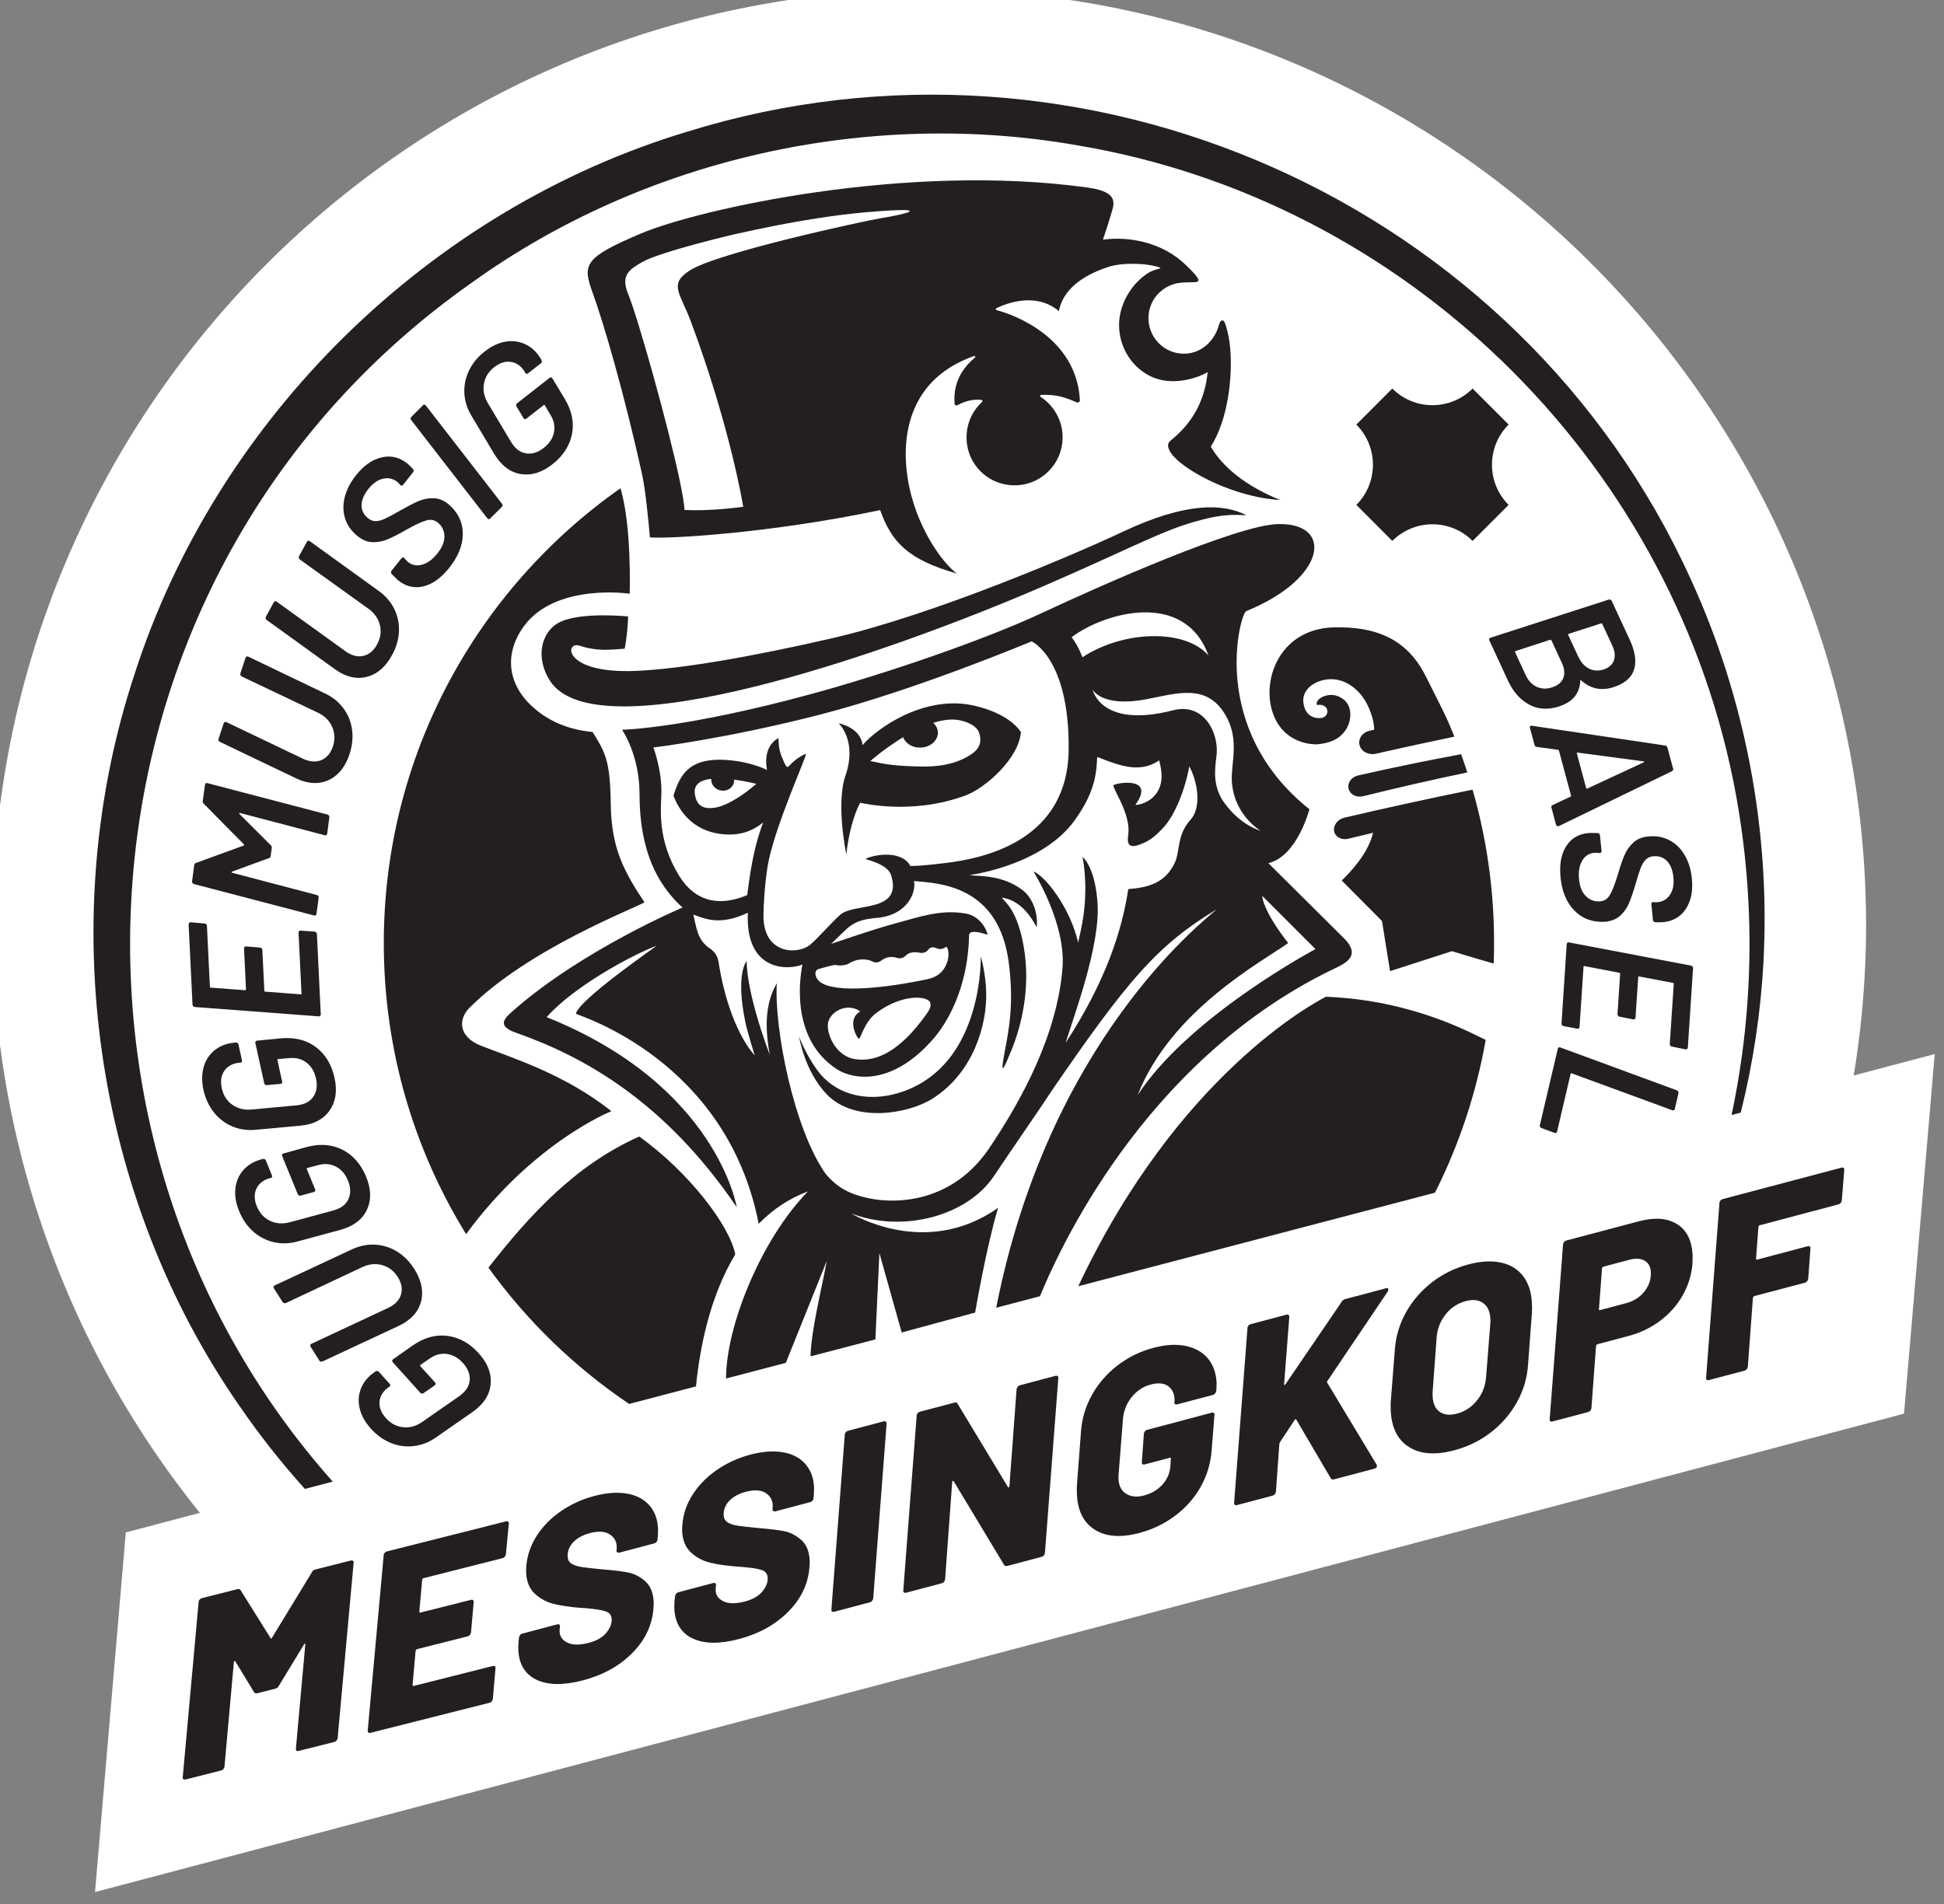 <?xml version="1.0" encoding="UTF-8" standalone="no"?>
<!-- Created with Inkscape (http://www.inkscape.org/) -->

<svg
   width="29.56mm"
   height="28.958mm"
   viewBox="0 0 29.56 28.958"
   version="1.1"
   id="svg1"
   inkscape:version="1.3.2 (091e20ef0f, 2023-11-25)"
   sodipodi:docname="logo.svg"
   xmlns:inkscape="http://www.inkscape.org/namespaces/inkscape"
   xmlns:sodipodi="http://sodipodi.sourceforge.net/DTD/sodipodi-0.dtd"
   xmlns="http://www.w3.org/2000/svg"
   xmlns:svg="http://www.w3.org/2000/svg">
  <rect x="0" y="0" width="29.56" height="28.958" fill="#808080" stroke="none"/>
  <sodipodi:namedview
     id="namedview1"
     pagecolor="#ffffff"
     bordercolor="#000000"
     borderopacity="0.25"
     inkscape:showpageshadow="2"
     inkscape:pageopacity="0.0"
     inkscape:pagecheckerboard="0"
     inkscape:deskcolor="#d1d1d1"
     inkscape:document-units="mm"
     inkscape:zoom="0.29734127"
     inkscape:cx="129.48085"
     inkscape:cy="119.39143"
     inkscape:window-width="942"
     inkscape:window-height="1157"
     inkscape:window-x="2886"
     inkscape:window-y="12"
     inkscape:window-maximized="1"
     inkscape:current-layer="layer1" />
  <defs
     id="defs1">
    <clipPath
       clipPathUnits="userSpaceOnUse"
       id="clipPath482">
      <path
         inkscape:connector-curvature="0"
         d="M 625.578,38.328 H 815.516 V 172.629 H 625.578 Z"
         transform="scale(1.333)"
         id="path482" />
    </clipPath>
    <clipPath
       clipPathUnits="userSpaceOnUse"
       id="clipPath402">
      <path
         inkscape:connector-curvature="0"
         d="M 0,0 H 1440 V 810 H 0 Z"
         id="path402" />
    </clipPath>
    <clipPath
       clipPathUnits="userSpaceOnUse"
       id="clipPath403">
      <path
         inkscape:connector-curvature="0"
         d="M 0,0 H 1440 V 810 H 0 Z"
         id="path403" />
    </clipPath>
    <clipPath
       clipPathUnits="userSpaceOnUse"
       id="clipPath404">
      <path
         inkscape:connector-curvature="0"
         d="M 0,0 H 1440 V 810 H 0 Z"
         id="path404" />
    </clipPath>
    <clipPath
       clipPathUnits="userSpaceOnUse"
       id="clipPath405">
      <path
         inkscape:connector-curvature="0"
         d="M 0,0 H 1440 V 810 H 0 Z"
         id="path405" />
    </clipPath>
    <clipPath
       clipPathUnits="userSpaceOnUse"
       id="clipPath406">
      <path
         inkscape:connector-curvature="0"
         d="M 0,0 H 1440 V 810 H 0 Z"
         id="path406" />
    </clipPath>
    <clipPath
       clipPathUnits="userSpaceOnUse"
       id="clipPath407">
      <path
         inkscape:connector-curvature="0"
         d="M 0,0 H 1440 V 810 H 0 Z"
         id="path407" />
    </clipPath>
    <clipPath
       clipPathUnits="userSpaceOnUse"
       id="clipPath408">
      <path
         inkscape:connector-curvature="0"
         d="M 0,0 H 1440 V 810 H 0 Z"
         id="path408" />
    </clipPath>
    <clipPath
       clipPathUnits="userSpaceOnUse"
       id="clipPath409">
      <path
         inkscape:connector-curvature="0"
         d="M 0,0 H 1440 V 810 H 0 Z"
         id="path409" />
    </clipPath>
    <clipPath
       clipPathUnits="userSpaceOnUse"
       id="clipPath410">
      <path
         inkscape:connector-curvature="0"
         d="M 0,0 H 1440 V 810 H 0 Z"
         id="path410" />
    </clipPath>
    <clipPath
       clipPathUnits="userSpaceOnUse"
       id="clipPath411">
      <path
         inkscape:connector-curvature="0"
         d="M 0,0 H 1440 V 810 H 0 Z"
         id="path411" />
    </clipPath>
    <clipPath
       clipPathUnits="userSpaceOnUse"
       id="clipPath412">
      <path
         inkscape:connector-curvature="0"
         d="M 0,0 H 1440 V 810 H 0 Z"
         id="path412" />
    </clipPath>
    <clipPath
       clipPathUnits="userSpaceOnUse"
       id="clipPath413">
      <path
         inkscape:connector-curvature="0"
         d="M 0,0 H 1440 V 810 H 0 Z"
         id="path413" />
    </clipPath>
    <clipPath
       clipPathUnits="userSpaceOnUse"
       id="clipPath414">
      <path
         inkscape:connector-curvature="0"
         d="M 0,0 H 1440 V 810 H 0 Z"
         id="path414" />
    </clipPath>
    <clipPath
       clipPathUnits="userSpaceOnUse"
       id="clipPath415">
      <path
         inkscape:connector-curvature="0"
         d="M 0,0 H 1440 V 810 H 0 Z"
         id="path415" />
    </clipPath>
    <clipPath
       clipPathUnits="userSpaceOnUse"
       id="clipPath416">
      <path
         inkscape:connector-curvature="0"
         d="M 0,0 H 1440 V 810 H 0 Z"
         id="path416" />
    </clipPath>
    <clipPath
       clipPathUnits="userSpaceOnUse"
       id="clipPath417">
      <path
         inkscape:connector-curvature="0"
         d="M 0,0 H 1440 V 810 H 0 Z"
         id="path417" />
    </clipPath>
    <clipPath
       clipPathUnits="userSpaceOnUse"
       id="clipPath418">
      <path
         inkscape:connector-curvature="0"
         d="M 0,0 H 1440 V 810 H 0 Z"
         id="path418" />
    </clipPath>
    <clipPath
       clipPathUnits="userSpaceOnUse"
       id="clipPath419">
      <path
         inkscape:connector-curvature="0"
         d="M 0,0 H 1440 V 810 H 0 Z"
         id="path419" />
    </clipPath>
    <clipPath
       clipPathUnits="userSpaceOnUse"
       id="clipPath420">
      <path
         inkscape:connector-curvature="0"
         d="M 0,0 H 1440 V 810 H 0 Z"
         id="path420" />
    </clipPath>
    <clipPath
       clipPathUnits="userSpaceOnUse"
       id="clipPath421">
      <path
         inkscape:connector-curvature="0"
         d="M 0,0 H 1440 V 810 H 0 Z"
         id="path421" />
    </clipPath>
    <clipPath
       clipPathUnits="userSpaceOnUse"
       id="clipPath422">
      <path
         inkscape:connector-curvature="0"
         d="M 0,0 H 1440 V 810 H 0 Z"
         id="path422" />
    </clipPath>
    <clipPath
       clipPathUnits="userSpaceOnUse"
       id="clipPath423">
      <path
         inkscape:connector-curvature="0"
         d="M 0,0 H 1440 V 810 H 0 Z"
         id="path423" />
    </clipPath>
    <clipPath
       clipPathUnits="userSpaceOnUse"
       id="clipPath424">
      <path
         inkscape:connector-curvature="0"
         d="M 0,0 H 1440 V 810 H 0 Z"
         id="path424" />
    </clipPath>
    <clipPath
       clipPathUnits="userSpaceOnUse"
       id="clipPath425">
      <path
         inkscape:connector-curvature="0"
         d="M 0,0 H 1440 V 810 H 0 Z"
         id="path425" />
    </clipPath>
    <clipPath
       clipPathUnits="userSpaceOnUse"
       id="clipPath426">
      <path
         inkscape:connector-curvature="0"
         d="M 0,0 H 1440 V 810 H 0 Z"
         id="path426" />
    </clipPath>
    <clipPath
       clipPathUnits="userSpaceOnUse"
       id="clipPath427">
      <path
         inkscape:connector-curvature="0"
         d="M 0,0 H 1440 V 810 H 0 Z"
         id="path427" />
    </clipPath>
    <clipPath
       clipPathUnits="userSpaceOnUse"
       id="clipPath428">
      <path
         inkscape:connector-curvature="0"
         d="M 0,0 H 1440 V 810 H 0 Z"
         id="path428" />
    </clipPath>
    <clipPath
       clipPathUnits="userSpaceOnUse"
       id="clipPath429">
      <path
         inkscape:connector-curvature="0"
         d="M 0,0 H 1440 V 810 H 0 Z"
         id="path429" />
    </clipPath>
    <clipPath
       clipPathUnits="userSpaceOnUse"
       id="clipPath430">
      <path
         inkscape:connector-curvature="0"
         d="M 0,0 H 1440 V 810 H 0 Z"
         id="path430" />
    </clipPath>
    <clipPath
       clipPathUnits="userSpaceOnUse"
       id="clipPath431">
      <path
         inkscape:connector-curvature="0"
         d="M 0,0 H 1440 V 810 H 0 Z"
         id="path431" />
    </clipPath>
    <clipPath
       clipPathUnits="userSpaceOnUse"
       id="clipPath432">
      <path
         inkscape:connector-curvature="0"
         d="M 0,0 H 1440 V 810 H 0 Z"
         id="path432" />
    </clipPath>
    <clipPath
       clipPathUnits="userSpaceOnUse"
       id="clipPath433">
      <path
         inkscape:connector-curvature="0"
         d="M 0,0 H 1440 V 810 H 0 Z"
         id="path433" />
    </clipPath>
    <clipPath
       clipPathUnits="userSpaceOnUse"
       id="clipPath434">
      <path
         inkscape:connector-curvature="0"
         d="M 0,0 H 1440 V 810 H 0 Z"
         id="path434" />
    </clipPath>
    <clipPath
       clipPathUnits="userSpaceOnUse"
       id="clipPath435">
      <path
         inkscape:connector-curvature="0"
         d="M 0,0 H 1440 V 810 H 0 Z"
         id="path435" />
    </clipPath>
    <clipPath
       clipPathUnits="userSpaceOnUse"
       id="clipPath436">
      <path
         inkscape:connector-curvature="0"
         d="M 0,0 H 1440 V 810 H 0 Z"
         id="path436" />
    </clipPath>
    <clipPath
       clipPathUnits="userSpaceOnUse"
       id="clipPath437">
      <path
         inkscape:connector-curvature="0"
         d="M 0,0 H 1440 V 810 H 0 Z"
         id="path437" />
    </clipPath>
    <clipPath
       clipPathUnits="userSpaceOnUse"
       id="clipPath438">
      <path
         inkscape:connector-curvature="0"
         d="M 0,0 H 1440 V 810 H 0 Z"
         id="path438" />
    </clipPath>
    <clipPath
       clipPathUnits="userSpaceOnUse"
       id="clipPath439">
      <path
         inkscape:connector-curvature="0"
         d="M 0,0 H 1440 V 810 H 0 Z"
         id="path439" />
    </clipPath>
    <clipPath
       clipPathUnits="userSpaceOnUse"
       id="clipPath440">
      <path
         inkscape:connector-curvature="0"
         d="M 0,0 H 1440 V 810 H 0 Z"
         id="path440" />
    </clipPath>
    <clipPath
       clipPathUnits="userSpaceOnUse"
       id="clipPath441">
      <path
         inkscape:connector-curvature="0"
         d="M 0,0 H 1440 V 810 H 0 Z"
         id="path441" />
    </clipPath>
  </defs>
  <g
     inkscape:label="Layer 1"
     inkscape:groupmode="layer"
     id="layer1"
     transform="translate(-70.644,-116.417)">
    <g
       id="g489"
       transform="matrix(0.167,0,0,0.167,-75.025,-82.742)">
      <path
         id="path400"
         d="m 956.875,1191.615 c -47.115,0 -85.307,38.199 -85.307,85.313 0.031,21.281 8.02,41.787 22.396,57.484 l 146.219,-39.353 c 1.312,-5.953 1.984,-12.032 2,-18.131 0,-47.115 -38.193,-85.313 -85.308,-85.313 z"
         style="fill:#ffffff;fill-opacity:1;fill-rule:nonzero;stroke:none;stroke-width:1.333"
         inkscape:connector-curvature="0" />
      <path
         id="path401"
         d="m 1048.432,1288.559 -164.708,43.567 -2.803,32.751 164.715,-43.568 z"
         style="fill:#ffffff;fill-opacity:1;fill-rule:nonzero;stroke:none;stroke-width:1.333"
         inkscape:connector-curvature="0" />
      <g
         id="g481"
         clip-path="url(#clipPath482)"
         transform="translate(0,1137.309)">
        <path
           d="m 686.582,60.773 c 11.828,-8.511 27.121,-11.914 41.453,-9.375 22.192,3.747 40.192,21.227 44.699,43.278 1.536,7.551 1.516,15.418 -0.093,22.953 l 0.629,-0.164 c 0.839,-3.363 1.363,-6.805 1.55,-10.274 0.481,-8.937 -1.226,-18.007 -4.957,-26.148 -11.711,-25.828 -41.457,-38.992 -68.519,-30.602 -17.606,5.286 -32.137,19.528 -37.774,37.028 -5.507,16.625 -2.855,35.644 7.149,50.031 1.367,1.996 2.863,3.891 4.472,5.676 l 1.903,-0.5 c -21.246,-23.875 -17.996,-62.563 9.488,-81.903"
           style="fill:#231f20;fill-opacity:1;fill-rule:nonzero;stroke:none"
           transform="scale(1.333)"
           clip-path="url(#clipPath402)"
           id="path442"
           inkscape:connector-curvature="0" />
        <path
           d="m 744.941,109.551 c -0.82,0.41 -10.144,5.367 -16.921,19.777 l 24.363,-6.39 c 1.633,-3.239 2.812,-6.747 3.465,-10.438 -0.871,-0.391 -4.91,-2.711 -10.907,-2.949"
           style="fill:#231f20;fill-opacity:1;fill-rule:nonzero;stroke:none"
           transform="scale(1.333)"
           clip-path="url(#clipPath403)"
           id="path443"
           inkscape:connector-curvature="0" />
        <path
           d="m 696.125,117.371 c -3.191,-2.547 -6.797,-3.641 -8.91,-4.476 -1.535,-0.606 -1.567,-1.801 -0.781,-2.59 4.039,-4.039 11.308,-6.801 11.953,-7.207 -1.371,-2.059 -2.258,-3.657 -2.301,-6.657 -0.039,-3.027 -0.363,-3.554 -1.242,-4.976 -2.059,-0.192 -3.375,-1.035 -4.172,-1.789 -1.66,-1.559 -1.856,-3.598 -0.524,-5.434 2.168,-2.976 7.231,-2.226 7.231,-2.226 0,0 0.148,-4.661 -0.633,-7.203 -9.773,6.863 -16.164,18.222 -16.164,31.074 0,7.293 2.055,14.101 5.621,19.883 4.613,-6.301 9.922,-8.399 9.922,-8.399"
           style="fill:#231f20;fill-opacity:1;fill-rule:nonzero;stroke:none"
           transform="scale(1.333)"
           clip-path="url(#clipPath404)"
           id="path444"
           inkscape:connector-curvature="0" />
        <path
           d="m 698.027,119.102 c -4.371,1.949 -7.457,5.332 -10.297,8.957 2.625,3.644 5.883,6.796 9.61,9.312 l 4.566,-1.199 c 0.239,-2.438 0.895,-6.07 2.684,-9.02 -0.371,-1.937 -3.16,-5.621 -6.563,-8.05"
           style="fill:#231f20;fill-opacity:1;fill-rule:nonzero;stroke:none"
           transform="scale(1.333)"
           clip-path="url(#clipPath405)"
           id="path445"
           inkscape:connector-curvature="0" />
        <path
           d="m 697.27,83.57 c 0,0 -3.313,-0.343 -4.739,0.426 -1.156,0.625 -1.629,2.313 -0.625,3.93 3.133,5.039 22.774,-1.668 33.852,-6.477 5.023,-2.179 7.574,-3.5 9.453,-4.117 2.547,-0.828 3.422,-0.711 4.297,-0.672 -1.59,-0.828 -4.145,-0.902 -8.426,1.113 -3.07,1.45 -12.797,5.649 -19.848,7.278 -5.597,1.293 -10.48,2.125 -13.488,2.242 -4.937,0.191 -4.828,-2.066 -3.777,-1.723 1.211,0.399 2.047,0.274 3.07,0.203 0.219,-1.234 0.231,-2.203 0.231,-2.203"
           style="fill:#231f20;fill-opacity:1;fill-rule:nonzero;stroke:none"
           transform="scale(1.333)"
           clip-path="url(#clipPath406)"
           id="path446"
           inkscape:connector-curvature="0" />
        <path
           d="m 745.469,84.316 c -4.188,0.114 -5.281,4.598 -3.692,6.762 0.578,0.789 1.512,1.227 2.539,1.231 0.875,-0.079 1.512,-0.321 1.965,-0.977 0.383,-0.559 0.512,-1.562 -0.125,-2.082 -0.902,-0.738 -2.074,-0.004 -1.82,0.375 0.41,-0.09 0.711,0.145 0.699,0.445 -0.012,0.266 -0.226,0.442 -0.512,0.446 -0.699,0.011 -1.058,-0.43 -1.128,-1.071 -0.071,-0.64 0.359,-1.183 1.082,-1.445 1.457,-0.523 2.746,0.457 3.304,1.637 0.278,0.562 0.449,1.195 0.449,1.676 -0.101,0.023 -0.207,0.042 -0.312,0.066 -0.492,0.105 -0.801,0.551 -0.684,0.988 0.114,0.434 0.618,0.696 1.118,0.582 1.793,-0.41 3.578,-0.793 5.359,-1.168 -0.574,-1.426 -0.754,-1.73 -1.969,-4.148 -1.316,-2.629 -3.554,-3.387 -6.273,-3.317"
           style="fill:#231f20;fill-opacity:1;fill-rule:nonzero;stroke:none"
           transform="scale(1.333)"
           clip-path="url(#clipPath407)"
           id="path447"
           inkscape:connector-curvature="0" />
        <path
           d="m 746.617,94.754 c -0.137,0.176 -0.183,0.387 -0.133,0.59 0.079,0.34 0.43,0.562 0.84,0.531 0.055,-0.004 0.114,-0.016 0.172,-0.027 2.387,-0.594 4.75,-1.133 7.098,-1.621 -0.137,-0.422 -0.278,-0.836 -0.426,-1.247 -2.324,0.434 -4.668,0.915 -7.027,1.45 -0.215,0.047 -0.403,0.164 -0.524,0.324"
           style="fill:#231f20;fill-opacity:1;fill-rule:nonzero;stroke:none"
           transform="scale(1.333)"
           clip-path="url(#clipPath408)"
           id="path448"
           inkscape:connector-curvature="0" />
        <path
           d="m 754.953,95.402 c -2.898,0.59 -5.816,1.227 -8.754,1.914 -0.469,0.11 -0.777,0.524 -0.703,0.926 0.074,0.399 0.508,0.629 0.981,0.512 0.562,-0.141 1.121,-0.27 1.679,-0.406 -0.242,0.992 -0.914,2.07 -2.14,3.265 l 2.75,2.766 0.547,3.422 4.23,-1.363 c 0,0 1.387,0.433 2.852,0.847 0.152,-4.125 -0.36,-8.121 -1.442,-11.883"
           style="fill:#231f20;fill-opacity:1;fill-rule:nonzero;stroke:none"
           transform="scale(1.333)"
           clip-path="url(#clipPath409)"
           id="path449"
           inkscape:connector-curvature="0" />
        <path
           d="m 708.949,112.266 c 0,0 0.36,2.398 1.938,4 1.875,1.894 5.508,1.308 7.187,0.238 2.793,-1.77 3.711,-5.055 3.656,-7.234 -0.031,-1.352 -0.371,-2.473 -0.371,-2.473 0,0 0.172,6.355 -4.269,8.766 -2.5,1.351 -5.41,1.093 -6.934,-1.043 -0.824,-1.153 -1.207,-2.254 -1.207,-2.254"
           style="fill:#231f20;fill-opacity:1;fill-rule:nonzero;stroke:none"
           transform="scale(1.333)"
           clip-path="url(#clipPath410)"
           id="path450"
           inkscape:connector-curvature="0" />
        <path
           d="m 732.078,116.266 c 2.266,-5.786 8.465,-9.09 10.277,-10.383 -1.812,-2.332 -1.765,-3.219 -1.765,-3.219 l 3.633,3.633 c 0,0 -8.614,4.57 -12.145,9.969 m 5.379,-23.141 c 0.211,-1.559 -0.84,-3.691 -2.953,-3.145 -4.977,1.278 -5.504,-1.417 -5.504,-1.417 0,0 0.598,1.242 3.645,0.667 2.117,-0.398 4.156,-1.125 5.441,1.098 1.012,1.742 0.301,3.371 0.434,4.672 0.226,2.219 1.949,3.207 1.949,3.207 0,0 -1.328,-0.324 -2.473,-1.902 -0.773,-1.071 -0.676,-2.172 -0.539,-3.18 m -1.777,4.344 c -0.934,1.031 -0.707,2.156 -1.059,2.91 -0.664,1.434 -1.867,1.711 -3.187,1.82 -0.418,2.793 -1.532,6.297 -4.278,10.5 0.594,-1.926 2.371,-6.656 2.18,-9.531 -0.047,-0.75 -0.234,-2.375 -1.02,-3.18 0.516,3.032 -0.199,5.239 -0.304,5.864 -0.574,-2.461 -2.293,-4.582 -3.051,-4.856 0.066,0.121 2.23,3.578 1.98,6.613 -0.375,4.551 -2.761,8.957 -5,12.282 -2.484,3.687 -6.261,3.851 -8.261,3.422 -1.289,-0.278 -2.117,-0.715 -2.918,-1.661 -2.172,-3.078 -3.52,-9.906 -3.336,-13.023 -0.539,0.973 -0.957,2.293 -0.481,4.887 -1.675,-4.489 -1.574,-6.403 -1.574,-6.403 0,0 -0.777,0.805 -0.105,4.114 0.14,0.699 0.648,2.324 0.648,2.324 0,0 -1.738,-1.723 -2.469,-6.387 -0.058,-0.371 -0.265,-0.695 -0.578,-0.902 -0.89,-0.582 -0.929,-1.477 -1.144,-2.321 0.668,0.211 1.707,0.829 3.726,-0.128 -0.187,4.039 2.77,3.937 3.727,3.539 -0.082,0.461 -1,4.957 2.344,7.144 1.093,0.715 3.804,1.207 6.66,-2.141 0.73,-0.855 2.3,-3.191 2.379,-6.992 0.004,-0.136 0.054,-0.437 1.25,-0.054 0.074,0.027 -0.305,-1.231 -1.461,-1.438 -1.692,-0.308 -3.137,0.215 -4.844,0.676 -1.789,0.484 -4.395,1.422 -4.359,1.387 1.246,-1.161 1.359,-1.618 3.148,-1.774 2.07,-0.183 2.672,-1.765 2.504,-2.515 1.625,0.156 5.797,0.23 6.48,5.613 0.344,2.722 0.036,4.371 -0.281,6.039 -0.367,1.926 -0.008,1.035 0.449,-0.07 0.727,-1.77 1.317,-4.332 0.856,-7.047 -0.422,-2.489 -1.231,-3.051 -1.512,-3.403 0.383,0.075 1.445,0.219 2.391,2.032 0.117,-1.227 -0.457,-2.145 -0.93,-2.512 -1.363,-1.059 -2.852,-0.965 -3.676,-1.051 0.352,-0.058 5.031,-0.719 7.219,-3.773 1.484,-2.071 1.457,-3.391 1.52,-4.305 1.753,0.703 2.964,1.078 4.234,0.238 0.137,0.528 0.211,1.067 0.125,1.504 -0.281,1.442 -1.793,1.586 -1.746,1.524 1.453,-2.028 -1.516,-1.465 -1.508,-1.317 0.027,0.379 1.211,1.992 1.012,3.395 -0.047,0.347 -0.125,0.968 0.73,0.664 0.735,-0.258 1.113,-0.582 1.668,-1.176 0.797,-0.848 1.492,-2.617 1.774,-4.191 0.558,1.035 0.871,2.785 0.078,3.66 m -32.731,-2.805 c -0.031,0.402 0.293,0.766 0.723,0.809 0.43,0.043 0.808,-0.25 0.84,-0.653 0.004,-0.035 0,-0.07 0,-0.101 0.82,0.105 1.515,0.289 1.515,0.289 0,0 -1.644,1.48 -2.89,1.637 -0.664,0.085 -1.199,-0.075 -1.313,-0.977 -0.078,-0.656 0.434,-0.926 1.125,-1.004 m 14.754,13.691 c -2.75,0.586 -6.269,0.989 -7.32,0.188 -0.172,-0.129 -0.289,-0.313 -0.317,-0.523 -0.019,-0.172 0.059,-0.317 0.215,-0.36 0.157,-0.043 1.063,-0.32 1.192,-0.277 0.195,0.066 0.679,0.023 0.855,-0.09 0.738,-0.473 1.449,-0.246 1.578,-0.172 0.211,0.125 0.465,0.113 0.657,-0.039 0.417,-0.336 0.898,-0.246 1.031,-0.195 0.226,0.086 0.48,0.027 0.648,-0.149 0.196,-0.211 0.528,-0.281 0.949,-0.191 0.207,0.043 0.438,-0.02 0.563,-0.192 0.164,-0.226 0.387,-0.203 0.57,-0.121 0.215,0.098 0.461,0.075 0.641,-0.078 0.117,-0.101 0.273,0.414 0.137,0.907 -0.161,0.582 -0.524,1.109 -1.399,1.292 m -4.668,4.067 c 0.113,0.047 0.336,-1.125 1.203,-1.774 1.813,-1.351 3.586,-1.148 3.676,-0.664 0.051,0.289 -0.004,0.434 -0.625,1.239 -1.805,2.34 -3.328,2.777 -4.527,2.59 -1.199,-0.184 -1.871,-1.489 -1.852,-2.325 0.016,-0.84 1.254,-1.609 2.223,-0.933 -0.953,0.523 -0.246,1.808 -0.098,1.867 m -12.25,-11.09 c -1.574,-2.504 -1.258,-4.684 -1.242,-5.727 0.027,-1.585 -0.547,-3.082 -0.547,-3.082 0,0 5.024,-0.597 11.52,-2.281 6.5,-1.687 14.316,-4.969 14.316,-4.969 0,0 2.586,1.141 2.531,7.372 -0.05,6.203 -5.66,7.445 -8.461,7.777 -0.695,0.082 -1.586,0.187 -2.343,0.203 -0.68,-1.207 -2.719,-0.707 -3.079,-0.484 0.036,0.039 1.528,0.339 1.762,1.121 0.778,2.574 -2.496,1.855 -3.465,2.676 -0.539,0.457 -1.621,1.707 -2.101,2.082 -0.856,0.671 -3.125,0.625 -3.16,-1.93 -0.008,-0.586 0.066,-2.051 0.273,-3.391 0.418,-2.664 2.816,-7.84 2.617,-7.742 -0.054,0.027 -0.605,0.231 -1.148,0.836 -0.156,0.176 -0.246,-0.027 -0.52,-0.703 -0.222,-0.551 -0.191,-1.207 -0.191,-1.207 0,0 -1.102,0.449 -0.793,2.172 -0.492,-0.242 -1.305,-0.492 -2.063,-0.602 -3.23,-0.465 -3.855,0.899 -4.324,2.36 0.391,1.05 1.309,2.351 3.153,2.609 1.136,0.16 2.109,-0.07 2.972,-0.777 -0.48,1.293 -0.793,2.585 -1.086,4.96 -1.695,0.727 -3.437,0.61 -4.621,-1.273 M 736.91,86.234 c -1.601,-1.843 -5.82,-1.711 -8.605,0.125 -0.231,-0.601 -0.489,-1.046 -0.742,-1.371 2.234,-1.683 7.714,-3.254 9.347,1.246 m 9.153,19.219 -5.059,-5.027 c 1.973,-0.465 2.805,-3.684 2.805,-3.684 -6.938,-5.523 -4.723,-13.371 -4.325,-13.531 5.485,-2.231 6,-6.016 2.215,-5.953 -2.832,0.043 -12.297,4.265 -16.168,6.078 -3.875,1.816 -10.586,4.125 -15.726,5.527 -8.668,2.367 -12.95,2.45 -12.95,2.45 0,0 1.196,1.691 1.196,4.41 0,1.894 0.301,4.351 1.695,6.328 0.664,0.937 1.246,1.406 1.246,1.406 0,0 -6.797,2.856 -11.578,7.047 -0.629,0.551 -1.113,1.047 0.199,1.508 4.606,1.613 10.164,4.676 15.078,11.922 0,0 -1.347,-8.329 -12.988,-12.989 1.817,-2.05 5.66,-4.168 7.527,-4.886 0.008,0.023 -5.324,3.687 -5.531,4.656 0.196,0.125 10.289,3.137 12.489,14.336 0.003,0.004 0.003,0.008 0.003,0.012 0.918,-0.942 2.024,-1.711 3.36,-2.211 -3.262,3.359 -5.598,9.281 -5.59,12.781 l 4.082,-1.07 2.801,-6.973 c -0.414,2.203 -1.063,4.734 -1.114,6.531 l 4.43,-1.16 0.274,-5.898 1.523,5.425 5.016,-1.359 c 0,0 0.765,-4.492 1.57,-7.156 -4.98,3.511 -10.023,0.386 -10.023,0.386 3.55,1.36 7.937,0.149 9.738,-2.558 1.066,-1.602 3.64,-5.321 3.789,-5.598 5.375,-7.855 7.394,-10.191 11.445,-12.633 -0.996,0.864 -11.5,9.028 -15.078,27.227 l 2.988,-0.785 c 1.094,-2.664 6.86,-15.899 19.86,-22.262 0.879,-0.43 2.261,-0.93 0.801,-2.297"
           style="fill:#231f20;fill-opacity:1;fill-rule:nonzero;stroke:none"
           transform="scale(1.333)"
           clip-path="url(#clipPath411)"
           id="path451"
           inkscape:connector-curvature="0" />
        <path
           d="m 716.055,91.82 c 0.152,0.426 0.629,0.727 1.191,0.711 0.672,-0.019 1.199,-0.488 1.184,-1.043 -0.008,-0.25 -0.129,-0.476 -0.321,-0.644 0.641,-0.207 1.274,-0.297 1.832,-0.176 0.368,0.078 1.133,0.305 1.313,0.875 0.184,0.586 0.043,1.059 -0.563,1.457 -0.531,0.348 -1.523,0.863 -3.41,0.824 -1.816,-0.039 -2.402,-0.148 -3.468,-0.375 0,0 0.972,-0.855 2.242,-1.629 m -3.942,2.637 c -0.664,1.926 0.063,5.371 0.063,5.371 0.133,-1.32 0.5,-2.711 0.941,-3.527 0.012,-0.024 3.438,0.894 7.219,-0.508 1.301,-0.484 3.613,-2.488 3.766,-4.324 -0.793,-1.172 -2.571,-1.699 -3.481,-1.864 -3.277,-0.585 -6.387,1.641 -7.316,2.735 -0.004,0.004 -0.008,0.008 -0.016,0.015 -0.09,-0.617 -0.523,-1.21 -1.644,-1.492 0,0 1.3,1.18 0.468,3.594"
           style="fill:#231f20;fill-opacity:1;fill-rule:nonzero;stroke:none"
           transform="scale(1.333)"
           clip-path="url(#clipPath412)"
           id="path452"
           inkscape:connector-curvature="0" />
        <path
           d="m 687.891,135.852 c -0.012,0.668 -0.301,1.257 -0.871,1.769 -0.067,0.059 -0.18,0.152 -0.34,0.274 l -2.492,1.734 c -0.485,0.348 -0.993,0.551 -1.532,0.617 -0.539,0.07 -1.062,0 -1.578,-0.203 -0.512,-0.207 -0.973,-0.531 -1.375,-0.98 -0.371,-0.415 -0.621,-0.84 -0.742,-1.282 -0.125,-0.441 -0.125,-0.867 -0.004,-1.277 0.121,-0.41 0.356,-0.774 0.703,-1.082 0.047,-0.047 0.141,-0.117 0.274,-0.215 l 0.082,-0.059 c 0.039,-0.023 0.078,-0.031 0.117,-0.027 0.043,0 0.078,0.02 0.105,0.047 l 0.75,0.836 c 0.028,0.031 0.039,0.066 0.035,0.101 -0.003,0.04 -0.027,0.071 -0.062,0.09 l -0.055,0.035 c -0.043,0.028 -0.101,0.075 -0.176,0.141 -0.289,0.262 -0.437,0.57 -0.445,0.926 -0.008,0.359 0.141,0.707 0.442,1.043 0.332,0.367 0.722,0.574 1.171,0.621 0.454,0.047 0.883,-0.07 1.301,-0.356 l 2.574,-1.792 c 0.047,-0.036 0.114,-0.086 0.192,-0.161 0.32,-0.289 0.484,-0.621 0.488,-0.996 0,-0.375 -0.152,-0.734 -0.461,-1.078 -0.32,-0.355 -0.683,-0.562 -1.09,-0.621 -0.402,-0.059 -0.797,0.043 -1.175,0.305 l -0.641,0.441 c -0.031,0.027 -0.035,0.055 -0.012,0.082 l 1.012,1.121 c 0.027,0.032 0.039,0.067 0.035,0.106 -0.004,0.035 -0.023,0.066 -0.062,0.09 l -0.762,0.531 c -0.035,0.023 -0.074,0.031 -0.113,0.027 -0.043,0 -0.079,-0.015 -0.106,-0.047 l -1.887,-2.097 c -0.031,-0.032 -0.043,-0.067 -0.035,-0.106 0.004,-0.039 0.024,-0.066 0.059,-0.09 l 1.312,-0.925 c 0.789,-0.551 1.586,-0.778 2.395,-0.676 0.808,0.105 1.523,0.5 2.148,1.195 0.563,0.625 0.836,1.27 0.821,1.938"
           style="fill:#231f20;fill-opacity:1;fill-rule:nonzero;stroke:none"
           transform="scale(1.333)"
           clip-path="url(#clipPath413)"
           id="path453"
           inkscape:connector-curvature="0" />
        <path
           d="m 683.16,130.223 c -0.121,0.656 -0.504,1.187 -1.152,1.593 -0.07,0.047 -0.195,0.114 -0.371,0.204 l -5.246,2.449 c -0.039,0.015 -0.078,0.019 -0.118,0.008 -0.043,-0.008 -0.074,-0.032 -0.093,-0.067 l -0.598,-0.949 c -0.051,-0.078 -0.031,-0.145 0.055,-0.199 l 5.261,-2.461 c 0.055,-0.024 0.133,-0.067 0.231,-0.129 0.359,-0.223 0.574,-0.516 0.652,-0.867 0.074,-0.356 -0.004,-0.723 -0.242,-1.102 -0.266,-0.418 -0.617,-0.691 -1.059,-0.816 -0.437,-0.121 -0.886,-0.082 -1.335,0.121 l -5.258,2.472 c -0.039,0.016 -0.082,0.016 -0.125,0 -0.039,-0.011 -0.074,-0.035 -0.094,-0.07 l -0.598,-0.949 c -0.023,-0.035 -0.027,-0.074 -0.015,-0.109 0.011,-0.039 0.035,-0.063 0.074,-0.079 l 5.246,-2.449 c 0.527,-0.25 1.063,-0.363 1.602,-0.336 0.543,0.028 1.046,0.184 1.511,0.473 0.465,0.285 0.86,0.691 1.188,1.207 0.445,0.715 0.605,1.398 0.484,2.055"
           style="fill:#231f20;fill-opacity:1;fill-rule:nonzero;stroke:none"
           transform="scale(1.333)"
           clip-path="url(#clipPath414)"
           id="path454"
           inkscape:connector-curvature="0" />
        <path
           d="m 679.496,123.949 c -0.238,0.625 -0.711,1.082 -1.418,1.371 -0.086,0.035 -0.223,0.082 -0.414,0.145 l -2.93,0.793 c -0.57,0.164 -1.121,0.183 -1.652,0.066 -0.527,-0.121 -1,-0.363 -1.414,-0.726 -0.414,-0.368 -0.738,-0.828 -0.965,-1.391 -0.211,-0.512 -0.301,-0.996 -0.269,-1.453 0.035,-0.461 0.175,-0.859 0.429,-1.207 0.254,-0.344 0.598,-0.602 1.028,-0.781 0.058,-0.024 0.172,-0.059 0.332,-0.11 l 0.097,-0.023 c 0.039,-0.008 0.078,-0.004 0.118,0.012 0.039,0.015 0.066,0.043 0.082,0.082 l 0.425,1.039 c 0.016,0.039 0.016,0.074 -0.004,0.109 -0.015,0.031 -0.046,0.055 -0.089,0.063 l -0.059,0.011 c -0.051,0.012 -0.121,0.035 -0.215,0.074 -0.359,0.149 -0.605,0.387 -0.734,0.723 -0.125,0.332 -0.106,0.711 0.066,1.129 0.188,0.461 0.488,0.785 0.895,0.984 0.41,0.196 0.855,0.227 1.343,0.102 l 3.028,-0.82 c 0.058,-0.016 0.137,-0.043 0.234,-0.082 0.403,-0.164 0.664,-0.426 0.793,-0.778 0.129,-0.351 0.106,-0.742 -0.066,-1.168 -0.184,-0.445 -0.453,-0.761 -0.817,-0.953 -0.363,-0.191 -0.765,-0.23 -1.211,-0.109 l -0.75,0.199 c -0.039,0.016 -0.05,0.039 -0.039,0.07 l 0.575,1.399 c 0.015,0.039 0.015,0.074 -0.004,0.109 -0.016,0.035 -0.047,0.055 -0.09,0.063 l -0.895,0.246 c -0.039,0.008 -0.082,0.004 -0.117,-0.012 -0.039,-0.016 -0.066,-0.043 -0.082,-0.082 l -1.07,-2.613 c -0.016,-0.035 -0.016,-0.075 0,-0.11 0.019,-0.031 0.047,-0.054 0.09,-0.062 l 1.546,-0.43 c 0.93,-0.254 1.754,-0.195 2.481,0.172 0.726,0.371 1.266,0.988 1.621,1.848 0.316,0.777 0.359,1.48 0.121,2.101"
           style="fill:#231f20;fill-opacity:1;fill-rule:nonzero;stroke:none"
           transform="scale(1.333)"
           clip-path="url(#clipPath415)"
           id="path455"
           inkscape:connector-curvature="0" />
        <path
           d="m 676.973,117.18 c -0.34,0.574 -0.883,0.945 -1.629,1.109 -0.09,0.02 -0.235,0.043 -0.434,0.066 l -3.023,0.282 c -0.59,0.062 -1.137,-0.012 -1.637,-0.219 -0.5,-0.207 -0.922,-0.527 -1.27,-0.961 -0.343,-0.43 -0.582,-0.941 -0.714,-1.531 -0.118,-0.543 -0.121,-1.035 -0.012,-1.481 0.109,-0.445 0.32,-0.816 0.629,-1.113 0.308,-0.297 0.691,-0.492 1.144,-0.594 0.067,-0.015 0.18,-0.031 0.344,-0.05 l 0.102,-0.008 c 0.043,0 0.082,0.008 0.117,0.031 0.031,0.023 0.055,0.055 0.062,0.094 l 0.243,1.097 c 0.011,0.039 0.003,0.078 -0.02,0.106 -0.023,0.031 -0.055,0.047 -0.098,0.051 h -0.066 c -0.047,0 -0.121,0.015 -0.219,0.035 -0.383,0.086 -0.664,0.281 -0.847,0.586 -0.184,0.308 -0.227,0.683 -0.129,1.125 0.105,0.484 0.343,0.859 0.711,1.121 0.371,0.262 0.804,0.375 1.304,0.332 l 3.125,-0.289 c 0.059,-0.004 0.141,-0.02 0.246,-0.043 0.422,-0.09 0.727,-0.301 0.914,-0.625 0.188,-0.324 0.235,-0.715 0.133,-1.164 -0.101,-0.469 -0.316,-0.828 -0.64,-1.078 -0.321,-0.254 -0.711,-0.36 -1.172,-0.317 l -0.774,0.067 c -0.043,0.011 -0.058,0.031 -0.05,0.062 l 0.324,1.477 c 0.008,0.043 0.004,0.078 -0.02,0.109 -0.023,0.031 -0.054,0.047 -0.097,0.047 l -0.926,0.086 c -0.043,0.004 -0.082,-0.008 -0.117,-0.031 -0.032,-0.024 -0.055,-0.055 -0.063,-0.094 l -0.609,-2.758 c -0.008,-0.039 0,-0.078 0.023,-0.105 0.02,-0.032 0.055,-0.047 0.098,-0.051 l 1.597,-0.156 c 0.957,-0.09 1.762,0.105 2.415,0.593 0.652,0.492 1.078,1.192 1.277,2.102 0.18,0.82 0.101,1.515 -0.242,2.09"
           style="fill:#231f20;fill-opacity:1;fill-rule:nonzero;stroke:none"
           transform="scale(1.333)"
           clip-path="url(#clipPath416)"
           id="path456"
           inkscape:connector-curvature="0" />
        <path
           d="m 668.453,104.598 c 0.031,0.027 0.047,0.062 0.047,0.105 l 0.203,4.164 c 0,0.02 0.008,0.031 0.024,0.043 0.011,0.012 0.027,0.02 0.043,0.02 l 2.339,0.175 c 0.043,-0.003 0.063,-0.019 0.059,-0.054 l -0.133,-2.793 c -0.004,-0.094 0.043,-0.141 0.141,-0.145 l 0.953,0.078 c 0.043,0.008 0.078,0.024 0.105,0.051 0.032,0.028 0.047,0.063 0.051,0.106 l 0.137,2.793 c 0,0.043 0.023,0.062 0.062,0.062 l 2.418,0.184 c 0.043,0.015 0.063,-0.004 0.059,-0.055 l -0.203,-4.164 c 0,-0.043 0.012,-0.078 0.039,-0.102 0.027,-0.027 0.062,-0.039 0.105,-0.031 l 0.95,0.067 c 0.043,0.007 0.078,0.023 0.109,0.05 0.031,0.028 0.047,0.063 0.051,0.106 l 0.265,5.5 c 0.004,0.043 -0.011,0.074 -0.039,0.101 -0.027,0.028 -0.062,0.039 -0.105,0.032 l -8.457,-0.637 c -0.043,-0.004 -0.078,-0.024 -0.11,-0.051 -0.031,-0.027 -0.046,-0.062 -0.05,-0.105 l -0.266,-5.485 c 0,-0.043 0.012,-0.078 0.039,-0.109 0.027,-0.031 0.063,-0.043 0.106,-0.039 l 0.949,0.082 c 0.043,0.008 0.078,0.023 0.109,0.051"
           style="fill:#231f20;fill-opacity:1;fill-rule:nonzero;stroke:none"
           transform="scale(1.333)"
           clip-path="url(#clipPath417)"
           id="path457"
           inkscape:connector-curvature="0" />
        <path
           d="m 668.215,96.188 0.152,-1.125 c 0.004,-0.04 0.024,-0.071 0.055,-0.094 0.031,-0.02 0.066,-0.024 0.109,-0.012 l 8.207,2.148 c 0.039,0.016 0.075,0.04 0.098,0.071 0.023,0.035 0.035,0.07 0.027,0.113 l -0.148,1.125 c -0.004,0.039 -0.024,0.074 -0.055,0.094 -0.035,0.019 -0.07,0.023 -0.109,0.012 l -5.793,-1.524 c -0.024,-0.004 -0.039,0.004 -0.051,0.02 -0.012,0.015 -0.004,0.031 0.02,0.054 l 2.128,2.125 c 0.059,0.051 0.083,0.114 0.075,0.188 l -0.075,0.562 c -0.011,0.075 -0.05,0.121 -0.121,0.137 l -2.519,0.922 c -0.027,0.004 -0.039,0.019 -0.031,0.039 0.004,0.023 0.019,0.035 0.043,0.039 l 5.781,1.52 c 0.039,0.007 0.074,0.027 0.097,0.066 0.024,0.035 0.032,0.074 0.028,0.117 l -0.149,1.11 c -0.004,0.043 -0.023,0.074 -0.054,0.093 -0.035,0.024 -0.071,0.028 -0.11,0.012 l -8.207,-2.148 c -0.043,-0.012 -0.074,-0.036 -0.097,-0.071 -0.028,-0.031 -0.036,-0.07 -0.032,-0.109 l 0.149,-1.113 c 0.012,-0.082 0.051,-0.133 0.121,-0.149 l 3.262,-1.191 c 0.019,-0.008 0.027,-0.02 0.031,-0.035 0,-0.016 -0.004,-0.032 -0.02,-0.043 l -2.734,-2.766 c -0.063,-0.051 -0.086,-0.113 -0.078,-0.187"
           style="fill:#231f20;fill-opacity:1;fill-rule:nonzero;stroke:none"
           transform="scale(1.333)"
           clip-path="url(#clipPath418)"
           id="path458"
           inkscape:connector-curvature="0" />
        <path
           d="m 676.957,94.676 c -0.586,0.324 -1.238,0.363 -1.965,0.121 -0.078,-0.027 -0.207,-0.078 -0.39,-0.16 l -5.219,-2.5 c -0.039,-0.02 -0.067,-0.051 -0.086,-0.086 -0.016,-0.039 -0.02,-0.074 -0.004,-0.117 l 0.352,-1.063 c 0.031,-0.086 0.093,-0.113 0.187,-0.082 l 5.242,2.508 c 0.051,0.023 0.133,0.058 0.242,0.094 0.403,0.132 0.766,0.117 1.09,-0.047 0.321,-0.168 0.555,-0.465 0.696,-0.887 0.156,-0.469 0.14,-0.914 -0.043,-1.332 -0.184,-0.422 -0.496,-0.742 -0.938,-0.961 l -5.25,-2.496 c -0.035,-0.02 -0.062,-0.051 -0.078,-0.094 -0.016,-0.039 -0.02,-0.082 -0.008,-0.121 l 0.356,-1.062 c 0.015,-0.039 0.039,-0.067 0.074,-0.082 0.035,-0.016 0.07,-0.012 0.109,0.007 l 5.219,2.504 c 0.531,0.246 0.957,0.586 1.277,1.024 0.325,0.433 0.524,0.926 0.594,1.465 0.074,0.543 0.016,1.105 -0.18,1.687 -0.265,0.797 -0.691,1.356 -1.277,1.68"
           style="fill:#231f20;fill-opacity:1;fill-rule:nonzero;stroke:none"
           transform="scale(1.333)"
           clip-path="url(#clipPath419)"
           id="path459"
           inkscape:connector-curvature="0" />
        <path
           d="m 679.586,87.648 c -0.633,0.215 -1.285,0.141 -1.957,-0.226 -0.07,-0.043 -0.191,-0.117 -0.359,-0.227 l -4.692,-3.386 c -0.031,-0.028 -0.055,-0.063 -0.066,-0.102 -0.012,-0.039 -0.008,-0.078 0.015,-0.113 l 0.536,-0.985 c 0.046,-0.082 0.113,-0.097 0.199,-0.05 l 4.715,3.398 c 0.046,0.035 0.121,0.082 0.222,0.137 0.371,0.203 0.731,0.254 1.078,0.144 0.348,-0.105 0.629,-0.355 0.84,-0.746 0.238,-0.433 0.305,-0.875 0.199,-1.32 -0.105,-0.445 -0.359,-0.817 -0.757,-1.109 l -4.719,-3.387 c -0.035,-0.028 -0.055,-0.063 -0.063,-0.11 -0.011,-0.043 -0.004,-0.082 0.016,-0.117 l 0.539,-0.984 c 0.02,-0.039 0.047,-0.059 0.086,-0.07 0.035,-0.008 0.07,0.003 0.105,0.031 l 4.692,3.387 c 0.476,0.335 0.836,0.75 1.078,1.234 0.238,0.488 0.348,1.004 0.324,1.551 -0.023,0.547 -0.183,1.09 -0.48,1.625 -0.403,0.738 -0.918,1.215 -1.551,1.425"
           style="fill:#231f20;fill-opacity:1;fill-rule:nonzero;stroke:none"
           transform="scale(1.333)"
           clip-path="url(#clipPath420)"
           id="path460"
           inkscape:connector-curvature="0" />
        <path
           d="m 683.305,81.512 c -0.621,0.152 -1.192,0.023 -1.715,-0.387 -0.059,-0.047 -0.141,-0.125 -0.246,-0.23 l -0.223,-0.223 c -0.027,-0.031 -0.043,-0.07 -0.047,-0.109 -0.004,-0.043 0.008,-0.079 0.035,-0.114 l 0.68,-0.855 c 0.024,-0.035 0.059,-0.051 0.098,-0.055 0.035,0 0.07,0.016 0.097,0.047 l 0.161,0.176 0.101,0.097 c 0.274,0.215 0.594,0.274 0.957,0.172 0.367,-0.101 0.719,-0.359 1.051,-0.781 0.328,-0.414 0.484,-0.812 0.469,-1.191 -0.02,-0.379 -0.176,-0.684 -0.469,-0.914 -0.219,-0.176 -0.484,-0.219 -0.789,-0.129 -0.305,0.089 -0.77,0.308 -1.395,0.66 -0.472,0.269 -0.875,0.476 -1.207,0.617 -0.336,0.145 -0.679,0.211 -1.035,0.203 -0.351,-0.008 -0.695,-0.141 -1.019,-0.398 -0.43,-0.344 -0.719,-0.746 -0.868,-1.215 -0.148,-0.465 -0.156,-0.953 -0.027,-1.469 0.133,-0.512 0.387,-1.008 0.77,-1.488 0.531,-0.672 1.113,-1.078 1.75,-1.223 0.632,-0.148 1.218,-0.008 1.75,0.414 0.054,0.043 0.132,0.117 0.238,0.223 l 0.152,0.152 c 0.024,0.031 0.043,0.071 0.047,0.11 0.004,0.043 -0.008,0.078 -0.035,0.109 l -0.688,0.871 c -0.027,0.031 -0.058,0.051 -0.097,0.051 -0.035,0 -0.071,-0.012 -0.098,-0.047 l -0.09,-0.106 -0.109,-0.101 c -0.281,-0.223 -0.602,-0.297 -0.961,-0.223 -0.359,0.074 -0.699,0.309 -1.02,0.711 -0.3,0.383 -0.457,0.75 -0.46,1.106 -0.004,0.355 0.148,0.656 0.46,0.902 0.161,0.129 0.34,0.191 0.532,0.184 0.191,-0.008 0.406,-0.071 0.644,-0.184 0.235,-0.109 0.582,-0.297 1.035,-0.559 0.481,-0.273 0.883,-0.48 1.204,-0.621 0.324,-0.14 0.664,-0.207 1.019,-0.203 0.359,0.004 0.703,0.137 1.035,0.403 0.043,0.035 0.121,0.105 0.227,0.21 0.527,0.54 0.781,1.176 0.758,1.915 -0.024,0.738 -0.329,1.472 -0.911,2.21 -0.554,0.7 -1.14,1.125 -1.761,1.282"
           style="fill:#231f20;fill-opacity:1;fill-rule:nonzero;stroke:none"
           transform="scale(1.333)"
           clip-path="url(#clipPath421)"
           id="path461"
           inkscape:connector-curvature="0" />
        <path
           d="m 687.742,76.922 c -0.039,-0.004 -0.066,-0.024 -0.09,-0.059 l -5.199,-6.707 c -0.023,-0.035 -0.035,-0.074 -0.035,-0.117 0,-0.039 0.016,-0.074 0.047,-0.105 l 0.793,-0.793 c 0.031,-0.028 0.062,-0.043 0.101,-0.039 0.039,0.003 0.071,0.023 0.094,0.058 l 5.199,6.707 c 0.028,0.031 0.039,0.067 0.039,0.11 -0.003,0.046 -0.019,0.082 -0.05,0.113 l -0.797,0.789 c -0.028,0.031 -0.063,0.043 -0.102,0.043"
           style="fill:#231f20;fill-opacity:1;fill-rule:nonzero;stroke:none"
           transform="scale(1.333)"
           clip-path="url(#clipPath422)"
           id="path462"
           inkscape:connector-curvature="0" />
        <path
           d="m 690.102,73.863 c -0.664,-0.058 -1.231,-0.39 -1.7,-0.992 -0.058,-0.074 -0.14,-0.191 -0.25,-0.359 l -1.558,-2.61 c -0.309,-0.507 -0.481,-1.031 -0.508,-1.57 -0.031,-0.543 0.078,-1.062 0.316,-1.562 0.239,-0.497 0.598,-0.934 1.075,-1.305 0.437,-0.34 0.878,-0.559 1.328,-0.652 0.449,-0.09 0.875,-0.063 1.273,0.089 0.402,0.149 0.746,0.407 1.031,0.774 0.039,0.054 0.106,0.148 0.196,0.293 l 0.05,0.086 c 0.02,0.035 0.024,0.078 0.02,0.117 -0.004,0.043 -0.023,0.074 -0.059,0.101 l -0.882,0.688 c -0.032,0.027 -0.067,0.035 -0.106,0.031 -0.035,-0.008 -0.066,-0.031 -0.086,-0.07 l -0.027,-0.055 c -0.024,-0.047 -0.067,-0.109 -0.129,-0.187 -0.238,-0.305 -0.539,-0.477 -0.895,-0.508 -0.355,-0.035 -0.711,0.09 -1.066,0.367 -0.391,0.305 -0.625,0.684 -0.703,1.129 -0.078,0.445 0.008,0.883 0.262,1.32 l 1.609,2.692 c 0.031,0.054 0.078,0.121 0.145,0.207 0.265,0.34 0.585,0.523 0.96,0.554 0.375,0.028 0.743,-0.101 1.106,-0.386 0.379,-0.293 0.609,-0.641 0.695,-1.039 0.09,-0.403 0.016,-0.801 -0.219,-1.196 l -0.398,-0.672 c -0.023,-0.031 -0.051,-0.039 -0.078,-0.019 l -1.191,0.934 c -0.032,0.023 -0.067,0.035 -0.106,0.027 -0.035,-0.008 -0.066,-0.031 -0.082,-0.067 l -0.48,-0.796 c -0.02,-0.039 -0.028,-0.079 -0.02,-0.122 0.004,-0.039 0.023,-0.074 0.059,-0.097 l 2.222,-1.738 c 0.032,-0.028 0.067,-0.036 0.106,-0.028 0.035,0.008 0.066,0.028 0.086,0.067 l 0.832,1.375 c 0.496,0.824 0.664,1.636 0.504,2.433 -0.161,0.801 -0.606,1.488 -1.34,2.063 -0.664,0.515 -1.324,0.746 -1.992,0.683"
           style="fill:#231f20;fill-opacity:1;fill-rule:nonzero;stroke:none"
           transform="scale(1.333)"
           clip-path="url(#clipPath423)"
           id="path463"
           inkscape:connector-curvature="0" />
        <path
           d="m 757.414,75.949 c -1.516,-1.515 -1.516,-3.972 0,-5.488 L 754.953,68 c -1.512,1.516 -3.969,1.516 -5.484,0 l -2.457,2.461 c 1.511,1.516 1.511,3.973 0,5.488 l 2.457,2.461 c 1.515,-1.515 3.972,-1.515 5.484,0 z"
           style="fill:#231f20;fill-opacity:1;fill-rule:nonzero;stroke:none"
           transform="scale(1.333)"
           clip-path="url(#clipPath424)"
           id="path464"
           inkscape:connector-curvature="0" />
        <path
           d="m 763.773,84.047 c -0.015,-0.008 -0.031,-0.008 -0.046,0 l -2.211,0.711 c -0.039,0.015 -0.047,0.043 -0.032,0.082 l 0.684,1.469 c 0.18,0.39 0.426,0.664 0.73,0.82 0.305,0.156 0.637,0.18 0.997,0.066 0.043,-0.007 0.097,-0.031 0.164,-0.062 0.3,-0.137 0.492,-0.348 0.566,-0.625 0.078,-0.281 0.035,-0.598 -0.129,-0.949 l -0.687,-1.481 c -0.008,-0.015 -0.02,-0.027 -0.036,-0.031 m -4.351,4.367 c 0.367,0.137 0.754,0.109 1.168,-0.082 0.312,-0.144 0.504,-0.355 0.586,-0.637 0.082,-0.281 0.039,-0.597 -0.125,-0.953 l -0.711,-1.535 c -0.016,-0.031 -0.047,-0.043 -0.09,-0.043 l -2.363,0.77 c -0.039,0.015 -0.051,0.039 -0.035,0.07 l 0.726,1.57 c 0.199,0.422 0.477,0.703 0.844,0.84 m 2.887,-0.441 c -0.039,0.75 -0.403,1.285 -1.098,1.609 -0.066,0.031 -0.188,0.078 -0.359,0.141 -0.758,0.238 -1.442,0.195 -2.047,-0.137 -0.606,-0.332 -1.086,-0.875 -1.434,-1.629 l -1.277,-2.758 c -0.02,-0.039 -0.02,-0.074 -0.004,-0.109 0.015,-0.035 0.043,-0.059 0.086,-0.067 l 8.074,-2.605 c 0.039,-0.012 0.078,-0.008 0.117,0.008 0.039,0.012 0.067,0.039 0.086,0.074 l 1.242,2.68 c 0.332,0.718 0.442,1.34 0.328,1.867 -0.113,0.527 -0.464,0.93 -1.062,1.207 -0.074,0.035 -0.199,0.082 -0.371,0.144 -0.836,0.27 -1.574,0.118 -2.215,-0.457 -0.043,-0.035 -0.066,-0.023 -0.066,0.032"
           style="fill:#231f20;fill-opacity:1;fill-rule:nonzero;stroke:none"
           transform="scale(1.333)"
           clip-path="url(#clipPath425)"
           id="path465"
           inkscape:connector-curvature="0" />
        <path
           d="m 762.074,92.926 0.637,2.371 c 0.016,0.047 0.043,0.055 0.086,0.027 l 3.84,-1.785 c 0.031,-0.016 0.043,-0.031 0.039,-0.047 -0.004,-0.015 -0.024,-0.023 -0.059,-0.023 l -4.48,-0.598 c -0.055,-0.012 -0.074,0.004 -0.063,0.055 m -1.656,3.531 1.227,-0.578 c 0.007,0 0.015,-0.008 0.027,-0.02 0.008,-0.011 0.012,-0.023 0.008,-0.039 l -0.828,-3.082 c -0.004,-0.015 -0.028,-0.035 -0.071,-0.058 l -1.429,-0.196 c -0.09,-0.004 -0.145,-0.046 -0.168,-0.136 l -0.313,-1.164 c -0.016,-0.051 -0.008,-0.09 0.02,-0.118 0.027,-0.027 0.066,-0.039 0.121,-0.027 l 9.082,1.348 c 0.09,0.019 0.148,0.062 0.168,0.136 l 0.39,1.454 c 0.02,0.074 -0.007,0.128 -0.086,0.168 l -7.711,3.742 -0.035,0.008 c -0.09,0.023 -0.144,-0.012 -0.172,-0.11 l -0.312,-1.164 c -0.02,-0.074 0.008,-0.129 0.082,-0.164"
           style="fill:#231f20;fill-opacity:1;fill-rule:nonzero;stroke:none"
           transform="scale(1.333)"
           clip-path="url(#clipPath426)"
           id="path466"
           inkscape:connector-curvature="0" />
        <path
           d="m 761.34,99.277 c 0.336,-0.539 0.836,-0.839 1.496,-0.906 0.078,-0.008 0.187,-0.012 0.34,-0.008 l 0.312,0.004 c 0.043,0.008 0.078,0.02 0.11,0.047 0.035,0.027 0.05,0.059 0.054,0.102 l 0.11,1.078 c 0.004,0.043 -0.008,0.078 -0.035,0.105 -0.028,0.028 -0.059,0.039 -0.102,0.035 l -0.238,-0.015 h -0.141 c -0.348,0.035 -0.617,0.215 -0.808,0.539 -0.192,0.324 -0.266,0.75 -0.211,1.281 0.05,0.52 0.214,0.906 0.492,1.164 0.273,0.258 0.597,0.367 0.972,0.328 0.278,-0.027 0.497,-0.179 0.653,-0.453 0.156,-0.273 0.34,-0.75 0.547,-1.43 0.148,-0.515 0.297,-0.941 0.437,-1.273 0.141,-0.332 0.344,-0.613 0.602,-0.855 0.261,-0.239 0.597,-0.379 1.011,-0.418 0.547,-0.055 1.036,0.031 1.465,0.261 0.434,0.227 0.778,0.571 1.039,1.024 0.266,0.453 0.426,0.98 0.485,1.586 0.086,0.843 -0.051,1.535 -0.407,2.074 -0.355,0.539 -0.871,0.844 -1.55,0.91 -0.063,0.008 -0.172,0.012 -0.325,0.008 l -0.21,-0.004 c -0.043,-0.004 -0.083,-0.02 -0.114,-0.043 -0.031,-0.027 -0.047,-0.063 -0.051,-0.102 l -0.109,-1.089 c -0.004,-0.043 0.008,-0.079 0.031,-0.106 0.028,-0.027 0.063,-0.039 0.106,-0.035 l 0.137,0.012 0.152,-0.004 c 0.355,-0.035 0.637,-0.203 0.844,-0.504 0.207,-0.301 0.285,-0.703 0.234,-1.207 -0.047,-0.477 -0.191,-0.844 -0.434,-1.102 -0.242,-0.254 -0.562,-0.363 -0.957,-0.324 -0.207,0.02 -0.379,0.102 -0.507,0.238 -0.133,0.141 -0.247,0.328 -0.34,0.575 -0.094,0.242 -0.211,0.613 -0.352,1.109 -0.156,0.527 -0.301,0.949 -0.437,1.273 -0.133,0.321 -0.332,0.602 -0.59,0.848 -0.262,0.242 -0.602,0.383 -1.024,0.426 -0.054,0.008 -0.16,0.008 -0.312,0.008 -0.75,-0.02 -1.375,-0.297 -1.871,-0.836 -0.496,-0.539 -0.789,-1.27 -0.883,-2.196 -0.086,-0.879 0.039,-1.586 0.379,-2.125"
           style="fill:#231f20;fill-opacity:1;fill-rule:nonzero;stroke:none"
           transform="scale(1.333)"
           clip-path="url(#clipPath427)"
           id="path467"
           inkscape:connector-curvature="0" />
        <path
           d="m 768.461,112.895 c -0.027,-0.032 -0.039,-0.067 -0.039,-0.11 l 0.273,-4.113 c 0,-0.016 -0.004,-0.031 -0.015,-0.047 -0.012,-0.012 -0.028,-0.02 -0.043,-0.02 l -2.305,-0.437 c -0.043,-0.004 -0.066,0.012 -0.066,0.043 l -0.184,2.762 c -0.004,0.09 -0.059,0.132 -0.156,0.125 l -0.938,-0.184 c -0.039,-0.012 -0.074,-0.035 -0.101,-0.066 -0.028,-0.028 -0.039,-0.067 -0.035,-0.106 l 0.179,-2.762 c 0.004,-0.042 -0.015,-0.062 -0.058,-0.066 l -2.379,-0.457 c -0.039,-0.019 -0.063,-0.004 -0.063,0.047 l -0.273,4.117 c 0,0.039 -0.02,0.07 -0.047,0.094 -0.031,0.023 -0.066,0.031 -0.109,0.019 l -0.938,-0.175 c -0.039,-0.012 -0.074,-0.032 -0.101,-0.063 -0.028,-0.031 -0.04,-0.066 -0.036,-0.109 l 0.356,-5.434 c 0.004,-0.039 0.019,-0.07 0.051,-0.094 0.031,-0.023 0.066,-0.031 0.105,-0.019 l 8.336,1.586 c 0.039,0.012 0.074,0.031 0.102,0.062 0.027,0.032 0.039,0.067 0.035,0.11 l -0.356,5.422 c -0.004,0.039 -0.019,0.074 -0.051,0.101 -0.031,0.027 -0.066,0.035 -0.105,0.024 l -0.937,-0.188 c -0.043,-0.012 -0.075,-0.031 -0.102,-0.062"
           style="fill:#231f20;fill-opacity:1;fill-rule:nonzero;stroke:none"
           transform="scale(1.333)"
           clip-path="url(#clipPath428)"
           id="path468"
           inkscape:connector-curvature="0" />
        <path
           d="m 760.836,113.016 c 0.035,-0.016 0.07,-0.016 0.109,0 l 7.961,2.929 c 0.039,0.02 0.071,0.043 0.094,0.078 0.02,0.036 0.027,0.075 0.016,0.114 l -0.25,1.082 c -0.012,0.039 -0.032,0.066 -0.067,0.086 -0.035,0.015 -0.07,0.015 -0.109,0 l -6.867,-2.52 c -0.039,-0.023 -0.063,-0.015 -0.075,0.035 l -0.921,3.942 c -0.008,0.043 -0.032,0.07 -0.067,0.09 -0.031,0.015 -0.07,0.015 -0.109,0 l -0.895,-0.329 c -0.039,-0.015 -0.07,-0.043 -0.09,-0.078 -0.023,-0.035 -0.027,-0.07 -0.019,-0.113 l 1.226,-5.227 c 0.008,-0.042 0.032,-0.07 0.063,-0.089"
           style="fill:#231f20;fill-opacity:1;fill-rule:nonzero;stroke:none"
           transform="scale(1.333)"
           clip-path="url(#clipPath429)"
           id="path469"
           inkscape:connector-curvature="0" />
        <path
           d="m 675.906,148.68 2.43,-0.614 c 0.059,-0.015 0.105,-0.007 0.144,0.024 0.036,0.031 0.051,0.078 0.04,0.137 l -1.09,11.968 c -0.008,0.063 -0.032,0.118 -0.075,0.168 -0.039,0.051 -0.089,0.082 -0.148,0.098 l -2.445,0.617 c -0.059,0.016 -0.11,0.008 -0.145,-0.023 -0.035,-0.032 -0.051,-0.078 -0.039,-0.137 l 0.641,-7.117 c 0.008,-0.047 0.004,-0.071 -0.02,-0.063 -0.023,0.004 -0.047,0.028 -0.07,0.067 l -1.715,2.82 c -0.043,0.105 -0.125,0.172 -0.242,0.199 l -1.223,0.309 c -0.105,0.027 -0.183,0.004 -0.234,-0.078 l -1.266,-2.082 c -0.015,-0.035 -0.035,-0.047 -0.058,-0.039 -0.024,0.004 -0.039,0.031 -0.051,0.082 l -0.641,7.132 c -0.008,0.059 -0.031,0.114 -0.074,0.165 -0.039,0.05 -0.09,0.082 -0.148,0.097 l -2.446,0.621 c -0.058,0.012 -0.109,0.004 -0.144,-0.027 -0.035,-0.031 -0.051,-0.074 -0.039,-0.137 l 1.086,-11.969 c 0,-0.054 0.019,-0.109 0.066,-0.16 0.047,-0.054 0.098,-0.086 0.156,-0.101 l 2.414,-0.61 c 0.118,-0.031 0.196,-0.004 0.235,0.078 l 2.039,3.258 c 0.039,0.059 0.074,0.051 0.105,-0.027 l 2.715,-4.457 c 0.043,-0.102 0.125,-0.168 0.242,-0.199"
           style="fill:#231f20;fill-opacity:1;fill-rule:nonzero;stroke:none"
           transform="scale(1.333)"
           clip-path="url(#clipPath430)"
           id="path470"
           inkscape:connector-curvature="0" />
        <path
           d="m 688.844,147.809 c -0.039,0.05 -0.09,0.086 -0.149,0.097 l -5.386,1.364 c -0.075,0.015 -0.11,0.054 -0.106,0.109 l -0.195,2.18 c 0,0.054 0.027,0.078 0.074,0.066 l 3.457,-0.871 c 0.059,-0.016 0.106,-0.008 0.145,0.023 0.035,0.032 0.046,0.078 0.039,0.137 l -0.184,2.07 c -0.008,0.059 -0.035,0.114 -0.074,0.164 -0.039,0.051 -0.09,0.086 -0.149,0.098 l -3.457,0.875 c -0.046,0.012 -0.082,0.051 -0.105,0.113 l -0.207,2.336 c 0.004,0.055 0.027,0.078 0.074,0.067 l 5.406,-1.364 c 0.059,-0.015 0.11,-0.007 0.145,0.024 0.035,0.031 0.051,0.074 0.039,0.137 l -0.18,2.086 c -0.011,0.062 -0.035,0.117 -0.074,0.168 -0.043,0.05 -0.09,0.082 -0.148,0.097 l -8.141,2.055 c -0.059,0.015 -0.105,0.004 -0.145,-0.027 -0.035,-0.032 -0.046,-0.075 -0.039,-0.137 l 1.09,-11.965 c -0.004,-0.059 0.02,-0.113 0.067,-0.164 0.047,-0.055 0.097,-0.086 0.156,-0.102 l 8.137,-2.054 c 0.062,-0.016 0.109,-0.008 0.144,0.023 0.039,0.031 0.051,0.078 0.043,0.137 l -0.199,2.094 c -0.012,0.058 -0.035,0.113 -0.078,0.164"
           style="fill:#231f20;fill-opacity:1;fill-rule:nonzero;stroke:none"
           transform="scale(1.333)"
           clip-path="url(#clipPath431)"
           id="path471"
           inkscape:connector-curvature="0" />
        <path
           d="m 691.023,156.219 c -0.789,-0.375 -1.207,-1.055 -1.253,-2.047 -0.008,-0.102 -0.004,-0.27 0.011,-0.504 l 0.035,-0.34 c 0.008,-0.058 0.036,-0.117 0.075,-0.168 0.039,-0.051 0.086,-0.082 0.148,-0.097 l 2.391,-0.633 c 0.058,-0.016 0.109,-0.008 0.144,0.019 0.039,0.031 0.051,0.078 0.043,0.137 l -0.027,0.215 c -0.027,0.387 0.14,0.676 0.5,0.863 0.363,0.188 0.863,0.195 1.5,0.027 0.543,-0.144 0.945,-0.375 1.195,-0.691 0.258,-0.312 0.375,-0.621 0.36,-0.918 -0.012,-0.273 -0.145,-0.453 -0.403,-0.539 -0.254,-0.09 -0.711,-0.16 -1.375,-0.219 l -0.41,-0.027 c -0.676,-0.051 -1.258,-0.141 -1.754,-0.262 -0.5,-0.121 -0.93,-0.355 -1.301,-0.695 -0.371,-0.34 -0.57,-0.824 -0.597,-1.449 -0.008,-0.09 0,-0.243 0.011,-0.453 0.063,-0.731 0.301,-1.422 0.719,-2.071 0.414,-0.644 0.965,-1.203 1.649,-1.672 0.683,-0.472 1.445,-0.816 2.285,-1.039 0.816,-0.215 1.543,-0.269 2.191,-0.164 0.645,0.106 1.156,0.363 1.535,0.778 0.379,0.414 0.582,0.949 0.618,1.609 0.003,0.105 0,0.273 -0.012,0.508 l -0.024,0.246 c 0,0.058 -0.019,0.113 -0.066,0.164 -0.043,0.055 -0.098,0.086 -0.156,0.101 l -2.375,0.629 c -0.059,0.016 -0.11,0.012 -0.153,-0.019 -0.043,-0.028 -0.062,-0.07 -0.05,-0.133 l 0.011,-0.125 c 0.028,-0.41 -0.121,-0.727 -0.449,-0.953 -0.328,-0.223 -0.789,-0.258 -1.379,-0.102 -0.484,0.129 -0.863,0.336 -1.137,0.621 -0.273,0.286 -0.402,0.618 -0.382,0.993 0.007,0.207 0.093,0.363 0.257,0.468 0.161,0.11 0.395,0.188 0.711,0.239 0.313,0.047 0.793,0.101 1.442,0.16 0.734,0.058 1.301,0.129 1.707,0.207 0.402,0.078 0.789,0.269 1.16,0.582 0.367,0.312 0.566,0.789 0.598,1.426 0.004,0.089 0,0.242 -0.016,0.453 -0.086,1.144 -0.566,2.156 -1.441,3.039 -0.871,0.883 -1.993,1.508 -3.364,1.871 -1.324,0.348 -2.379,0.336 -3.172,-0.035"
           style="fill:#231f20;fill-opacity:1;fill-rule:nonzero;stroke:none"
           transform="scale(1.333)"
           clip-path="url(#clipPath432)"
           id="path472"
           inkscape:connector-curvature="0" />
        <path
           d="m 701.684,153.395 c -0.793,-0.375 -1.211,-1.055 -1.258,-2.047 -0.004,-0.102 0,-0.27 0.012,-0.504 l 0.039,-0.34 c 0.007,-0.059 0.031,-0.113 0.07,-0.164 0.039,-0.055 0.09,-0.086 0.148,-0.102 l 2.391,-0.633 c 0.062,-0.015 0.109,-0.007 0.144,0.02 0.04,0.031 0.055,0.078 0.043,0.137 l -0.023,0.215 c -0.031,0.39 0.137,0.675 0.5,0.863 0.359,0.187 0.859,0.195 1.5,0.027 0.543,-0.144 0.941,-0.375 1.195,-0.691 0.254,-0.313 0.375,-0.621 0.36,-0.914 -0.012,-0.274 -0.149,-0.457 -0.403,-0.543 -0.257,-0.09 -0.714,-0.16 -1.375,-0.215 l -0.414,-0.031 c -0.672,-0.051 -1.258,-0.141 -1.754,-0.262 -0.496,-0.121 -0.929,-0.352 -1.3,-0.695 -0.368,-0.34 -0.567,-0.825 -0.598,-1.45 -0.004,-0.089 0,-0.242 0.016,-0.453 0.058,-0.73 0.296,-1.422 0.714,-2.07 0.418,-0.645 0.969,-1.203 1.653,-1.672 0.683,-0.469 1.441,-0.816 2.281,-1.039 0.816,-0.215 1.547,-0.269 2.191,-0.164 0.645,0.105 1.157,0.363 1.536,0.777 0.378,0.414 0.586,0.95 0.617,1.61 0.004,0.105 0,0.273 -0.012,0.508 l -0.023,0.246 c 0.004,0.058 -0.02,0.113 -0.063,0.164 -0.047,0.054 -0.098,0.09 -0.16,0.105 l -2.371,0.629 c -0.063,0.016 -0.113,0.008 -0.156,-0.023 -0.043,-0.028 -0.059,-0.071 -0.051,-0.133 l 0.012,-0.121 c 0.027,-0.414 -0.122,-0.731 -0.45,-0.957 -0.328,-0.223 -0.789,-0.258 -1.379,-0.102 -0.484,0.129 -0.863,0.336 -1.136,0.621 -0.274,0.285 -0.399,0.617 -0.383,0.992 0.012,0.207 0.098,0.364 0.258,0.469 0.16,0.11 0.398,0.188 0.711,0.238 0.312,0.047 0.793,0.102 1.445,0.161 0.73,0.062 1.301,0.128 1.703,0.207 0.406,0.078 0.793,0.273 1.16,0.582 0.367,0.312 0.567,0.789 0.598,1.425 0.004,0.094 0,0.243 -0.016,0.454 -0.086,1.144 -0.566,2.156 -1.441,3.039 -0.871,0.882 -1.992,1.507 -3.363,1.871 -1.325,0.351 -2.379,0.34 -3.168,-0.035"
           style="fill:#231f20;fill-opacity:1;fill-rule:nonzero;stroke:none"
           transform="scale(1.333)"
           clip-path="url(#clipPath433)"
           id="path473"
           inkscape:connector-curvature="0" />
        <path
           d="m 711.199,151.547 c -0.035,-0.031 -0.051,-0.074 -0.043,-0.137 l 0.914,-11.937 c -0.004,-0.059 0.02,-0.114 0.063,-0.168 0.047,-0.051 0.097,-0.086 0.16,-0.102 l 2.426,-0.64 c 0.129,-0.036 0.199,0.015 0.207,0.152 l -0.914,11.941 c -0.012,0.059 -0.035,0.117 -0.074,0.164 -0.04,0.055 -0.086,0.086 -0.149,0.102 l -2.445,0.648 c -0.059,0.016 -0.106,0.008 -0.145,-0.023"
           style="fill:#231f20;fill-opacity:1;fill-rule:nonzero;stroke:none"
           transform="scale(1.333)"
           clip-path="url(#clipPath434)"
           id="path474"
           inkscape:connector-curvature="0" />
        <path
           d="m 723.875,136.195 c 0.039,-0.05 0.09,-0.082 0.148,-0.097 l 2.446,-0.649 c 0.058,-0.015 0.109,-0.008 0.144,0.02 0.039,0.031 0.051,0.078 0.043,0.136 l -0.914,11.942 c -0.008,0.062 -0.031,0.117 -0.07,0.168 -0.039,0.051 -0.09,0.082 -0.149,0.098 l -2.339,0.621 c -0.118,0.031 -0.196,0.007 -0.239,-0.075 l -3.433,-5.703 c -0.024,-0.027 -0.047,-0.035 -0.071,-0.023 -0.023,0.012 -0.035,0.039 -0.035,0.086 l -0.484,6.636 c -0.012,0.059 -0.035,0.118 -0.074,0.168 -0.039,0.051 -0.09,0.082 -0.149,0.098 l -2.445,0.649 c -0.059,0.015 -0.106,0.007 -0.145,-0.024 -0.035,-0.031 -0.05,-0.074 -0.043,-0.133 l 0.914,-11.941 c -0.003,-0.059 0.02,-0.113 0.063,-0.164 0.047,-0.055 0.098,-0.09 0.156,-0.106 l 2.36,-0.621 c 0.105,-0.031 0.179,-0.004 0.218,0.078 l 3.434,5.684 c 0.012,0.031 0.031,0.043 0.055,0.031 0.023,-0.011 0.039,-0.043 0.05,-0.094 l 0.489,-6.617 c 0.008,-0.062 0.031,-0.117 0.07,-0.168"
           style="fill:#231f20;fill-opacity:1;fill-rule:nonzero;stroke:none"
           transform="scale(1.333)"
           clip-path="url(#clipPath435)"
           id="path475"
           inkscape:connector-curvature="0" />
        <path
           d="m 729.156,145.969 c -0.765,-0.477 -1.176,-1.281 -1.23,-2.41 -0.016,-0.297 -0.012,-0.52 0.004,-0.676 l 0.273,-3.621 c 0.063,-0.891 0.313,-1.727 0.75,-2.508 0.434,-0.777 1.016,-1.449 1.742,-2.012 0.727,-0.558 1.543,-0.961 2.453,-1.203 0.84,-0.223 1.579,-0.266 2.219,-0.129 0.641,0.137 1.145,0.422 1.508,0.856 0.359,0.437 0.555,0.976 0.59,1.629 0.004,0.101 0,0.269 -0.012,0.503 l -0.015,0.09 c -0.008,0.059 -0.036,0.114 -0.071,0.164 -0.043,0.055 -0.09,0.086 -0.148,0.102 l -2.446,0.648 c -0.062,0.016 -0.109,0.008 -0.144,-0.023 -0.039,-0.031 -0.055,-0.074 -0.043,-0.137 0.008,-0.047 0.012,-0.117 0.008,-0.207 -0.02,-0.398 -0.172,-0.695 -0.457,-0.894 -0.285,-0.196 -0.676,-0.227 -1.172,-0.094 -0.52,0.137 -0.953,0.426 -1.305,0.863 -0.347,0.438 -0.547,0.942 -0.59,1.508 l -0.3,3.801 c -0.012,0.058 -0.012,0.152 -0.004,0.277 0.019,0.469 0.195,0.805 0.523,1.012 0.328,0.207 0.731,0.246 1.219,0.117 0.508,-0.133 0.926,-0.379 1.254,-0.738 0.332,-0.36 0.511,-0.785 0.551,-1.278 l 0.027,-0.492 c 0.023,-0.066 -0.004,-0.086 -0.074,-0.066 l -1.719,0.453 c -0.059,0.016 -0.106,0.008 -0.145,-0.024 -0.039,-0.027 -0.05,-0.074 -0.043,-0.132 l 0.141,-1.942 c 0.008,-0.058 0.031,-0.117 0.07,-0.168 0.039,-0.05 0.09,-0.082 0.149,-0.097 l 4.414,-1.172 c 0.058,-0.016 0.105,-0.008 0.144,0.023 0.039,0.031 0.051,0.078 0.043,0.137 l -0.191,2.402 c -0.063,0.883 -0.309,1.711 -0.738,2.481 -0.43,0.773 -1.008,1.433 -1.739,1.984 -0.726,0.551 -1.55,0.949 -2.472,1.192 -1.25,0.332 -2.262,0.257 -3.024,-0.219"
           style="fill:#231f20;fill-opacity:1;fill-rule:nonzero;stroke:none"
           transform="scale(1.333)"
           clip-path="url(#clipPath436)"
           id="path476"
           inkscape:connector-curvature="0" />
        <path
           d="m 738.707,144.258 c -0.035,-0.028 -0.051,-0.074 -0.043,-0.133 l 0.914,-11.941 c -0.004,-0.059 0.02,-0.114 0.067,-0.164 0.043,-0.055 0.093,-0.086 0.156,-0.102 l 2.426,-0.645 c 0.128,-0.035 0.199,0.016 0.207,0.153 l -0.356,4.594 c -0.008,0.039 -0.004,0.054 0.024,0.054 0.023,0 0.046,-0.015 0.066,-0.043 l 3.84,-5.636 c 0.066,-0.102 0.148,-0.165 0.242,-0.188 l 2.801,-0.742 c 0.094,-0.024 0.144,0.004 0.148,0.082 0,0.035 -0.015,0.086 -0.047,0.152 l -4.105,6.086 c -0.043,0.059 -0.055,0.102 -0.027,0.129 l 3.375,5.598 c 0.011,0.019 0.019,0.051 0.023,0.097 0.004,0.09 -0.059,0.157 -0.191,0.188 l -2.727,0.723 c -0.121,0.031 -0.199,0.007 -0.238,-0.075 l -2.348,-4 c -0.016,-0.062 -0.055,-0.054 -0.125,0.035 l -0.984,1.489 -0.051,0.117 -0.234,3.281 c -0.012,0.063 -0.036,0.117 -0.075,0.168 -0.039,0.051 -0.086,0.082 -0.148,0.098 l -2.445,0.648 c -0.059,0.016 -0.106,0.008 -0.145,-0.023"
           style="fill:#231f20;fill-opacity:1;fill-rule:nonzero;stroke:none"
           transform="scale(1.333)"
           clip-path="url(#clipPath437)"
           id="path477"
           inkscape:connector-curvature="0" />
        <path
           d="m 755.262,137.121 c 0.367,-0.461 0.57,-0.988 0.613,-1.59 l 0.289,-3.66 c 0.008,-0.07 0.012,-0.176 0.004,-0.312 -0.023,-0.5 -0.188,-0.86 -0.492,-1.079 -0.305,-0.222 -0.703,-0.265 -1.199,-0.132 -0.543,0.144 -1,0.445 -1.368,0.906 -0.363,0.461 -0.57,0.992 -0.613,1.59 l -0.269,3.656 c -0.012,0.082 -0.012,0.199 -0.004,0.344 0.023,0.504 0.187,0.859 0.484,1.066 0.297,0.211 0.688,0.25 1.172,0.125 0.555,-0.148 1.016,-0.453 1.383,-0.914 m -4.649,3.195 c -0.777,-0.484 -1.191,-1.308 -1.25,-2.472 -0.011,-0.285 -0.011,-0.508 0.004,-0.676 l 0.278,-3.535 c 0.066,-0.895 0.32,-1.735 0.765,-2.531 0.449,-0.793 1.035,-1.473 1.77,-2.043 0.73,-0.567 1.558,-0.973 2.48,-1.219 0.852,-0.227 1.598,-0.266 2.238,-0.125 0.641,0.14 1.145,0.449 1.508,0.926 0.364,0.472 0.563,1.086 0.598,1.839 0.016,0.297 0.016,0.52 0,0.676 l -0.262,3.528 c -0.062,0.918 -0.316,1.777 -0.765,2.574 -0.446,0.801 -1.036,1.484 -1.774,2.055 -0.738,0.57 -1.574,0.98 -2.508,1.226 -1.277,0.34 -2.304,0.266 -3.082,-0.223"
           style="fill:#231f20;fill-opacity:1;fill-rule:nonzero;stroke:none"
           transform="scale(1.333)"
           clip-path="url(#clipPath438)"
           id="path478"
           inkscape:connector-curvature="0" />
        <path
           d="m 766.688,129.691 c 0.316,-0.398 0.464,-0.839 0.441,-1.328 -0.02,-0.367 -0.16,-0.625 -0.426,-0.781 -0.265,-0.152 -0.609,-0.176 -1.035,-0.062 l -1.77,0.468 c -0.05,0.012 -0.082,0.051 -0.105,0.114 l -0.207,2.789 c -0.02,0.066 0.008,0.086 0.078,0.066 l 1.77,-0.469 c 0.519,-0.136 0.937,-0.402 1.254,-0.797 m 2.23,-4.605 c 0.66,0.41 1.012,1.113 1.062,2.105 0.004,0.114 0,0.309 -0.007,0.59 -0.063,0.766 -0.282,1.489 -0.668,2.168 -0.387,0.68 -0.899,1.258 -1.539,1.739 -0.645,0.484 -1.371,0.832 -2.188,1.046 l -2.09,0.555 c -0.047,0.012 -0.082,0.051 -0.101,0.113 l -0.317,4.254 c -0.007,0.063 -0.031,0.117 -0.07,0.168 -0.043,0.051 -0.09,0.082 -0.148,0.098 l -2.446,0.648 c -0.058,0.016 -0.109,0.008 -0.144,-0.019 -0.039,-0.031 -0.055,-0.078 -0.043,-0.137 l 0.914,-11.941 c 0.008,-0.063 0.031,-0.118 0.07,-0.168 0.039,-0.051 0.09,-0.082 0.149,-0.098 l 4.961,-1.316 c 1.074,-0.286 1.945,-0.219 2.605,0.195"
           style="fill:#231f20;fill-opacity:1;fill-rule:nonzero;stroke:none"
           transform="scale(1.333)"
           clip-path="url(#clipPath439)"
           id="path479"
           inkscape:connector-curvature="0" />
        <path
           d="m 780.098,123.637 c -0.039,0.051 -0.09,0.082 -0.149,0.097 l -5.367,1.426 c -0.074,0.016 -0.105,0.055 -0.105,0.113 l -0.164,2.172 c 0.003,0.055 0.027,0.078 0.074,0.067 l 3.457,-0.918 c 0.058,-0.016 0.109,-0.008 0.144,0.023 0.039,0.031 0.051,0.074 0.043,0.137 l -0.152,2.066 c -0.008,0.059 -0.031,0.114 -0.07,0.164 -0.043,0.051 -0.09,0.086 -0.149,0.102 L 774.203,130 c -0.047,0.012 -0.082,0.051 -0.101,0.113 l -0.348,4.715 c -0.008,0.059 -0.031,0.113 -0.07,0.164 -0.043,0.051 -0.09,0.086 -0.149,0.102 l -2.445,0.648 c -0.059,0.016 -0.11,0.008 -0.145,-0.023 -0.039,-0.031 -0.054,-0.078 -0.043,-0.137 l 0.914,-11.941 c -0.003,-0.055 0.016,-0.11 0.063,-0.164 0.043,-0.051 0.098,-0.086 0.156,-0.102 l 8.117,-2.148 c 0.059,-0.016 0.106,-0.012 0.145,0.019 0.035,0.031 0.051,0.078 0.043,0.137 l -0.168,2.086 c -0.012,0.062 -0.035,0.117 -0.074,0.168"
           style="fill:#231f20;fill-opacity:1;fill-rule:nonzero;stroke:none"
           transform="scale(1.333)"
           clip-path="url(#clipPath440)"
           id="path480"
           inkscape:connector-curvature="0" />
        <path
           d="m 714.516,56.367 c -1.145,0.188 -11.188,2.36 -13.043,3.571 -1.453,0.945 -0.649,1.511 0.097,3.519 2.703,7.25 3.563,12.621 3.563,12.621 0,0 -2.258,0.324 -4.016,0.211 -0.043,-1.574 -1.945,-8.769 -3.133,-12.633 -0.296,-0.961 -0.55,-1.718 -0.714,-2.125 -0.512,-1.261 0.054,-1.648 0.941,-2.16 1.258,-0.73 6.359,-1.918 6.359,-1.918 4.067,-0.914 6.852,-1.305 8.801,-1.484 0.793,-0.074 1.453,-0.117 1.996,-0.145 2.035,-0.097 1.106,0.219 -0.851,0.543 m 22.554,15.602 c 1.157,-1.801 1.5,-4.703 1.328,-6.723 -0.054,-0.637 -0.187,-1.172 -0.308,-1.578 -0.152,-0.52 -0.379,-0.328 -0.461,-0.02 -0.328,1.231 -1.434,2.161 -2.797,1.938 -1.055,-0.172 -1.887,-1.055 -2.004,-2.121 -0.164,-1.469 0.981,-2.688 2.414,-2.711 0.242,-0.004 0.477,-0.02 0.653,-0.02 0.46,0 0.566,-0.132 -0.54,-1.187 -1.656,-1.586 -3.933,-1.953 -5.652,-1.719 0.176,-0.523 0.383,-1.144 0.52,-1.629 0.207,-0.719 0.718,-1.613 -1.535,-1.926 -12.45,-1.738 -26.68,1.5 -30.536,3.133 -3.851,1.633 -4.019,2.094 -3.32,4.008 0.758,2.063 2.223,7.109 3.406,12.524 0.219,0.988 0.434,3.214 0.52,4.23 1.183,0.117 8.191,-0.277 15.73,-1.863 0.77,2.172 1.891,3.39 5.246,4.336 -0.914,-0.633 -2.875,-3.207 -3.379,-6.586 -0.453,-3.008 0.215,-6.758 4.551,-8.278 0.063,-0.023 0.11,0.063 0.059,0.106 -1.488,1.226 -1.426,2.601 -1.395,3.152 0.004,0.098 0.11,0.149 0.196,0.102 0.64,-0.356 1.304,-0.426 1.66,-0.352 0.054,0.012 0.07,0.086 0.027,0.125 -0.816,0.746 -1.254,1.903 -0.988,3.145 0.269,1.265 1.308,2.265 2.582,2.5 2.082,0.383 3.902,-1.207 3.902,-3.227 0,-1.156 -0.601,-2.172 -1.504,-2.758 -0.062,-0.039 -0.031,-0.132 0.043,-0.136 1.078,-0.032 1.567,0.148 2.426,0.511 0.102,0.043 0.219,-0.035 0.215,-0.148 -0.219,-4.231 -4.406,-5.824 -5.699,-6.156 -0.059,-0.016 -0.067,-0.098 -0.012,-0.125 0.75,-0.368 2.734,-1.106 4.277,0.195 0.262,-1.414 1.52,-2.41 3.379,-3.02 0.91,-0.296 2.531,-0.289 3.512,0.039 0.043,0.016 0.047,0.059 0.008,0.067 -0.242,0.058 -0.469,0.141 -0.68,0.238 -1.191,0.684 -2.109,2.145 -2.109,3.613 0,1.469 0.789,2.77 1.988,3.43 1.609,0.887 3.48,0.145 4.066,-0.199 -0.132,1.223 -0.562,3.109 -2.523,4.664 -1.172,0.926 3.519,3.855 7.465,4.07 -2.957,-1.211 -4.176,-2.703 -4.731,-3.644"
           style="fill:#231f20;fill-opacity:1;fill-rule:nonzero;stroke:none"
           transform="scale(1.333)"
           clip-path="url(#clipPath441)"
           id="path481"
           inkscape:connector-curvature="0" />
      </g>
    </g>
  </g>
</svg>
